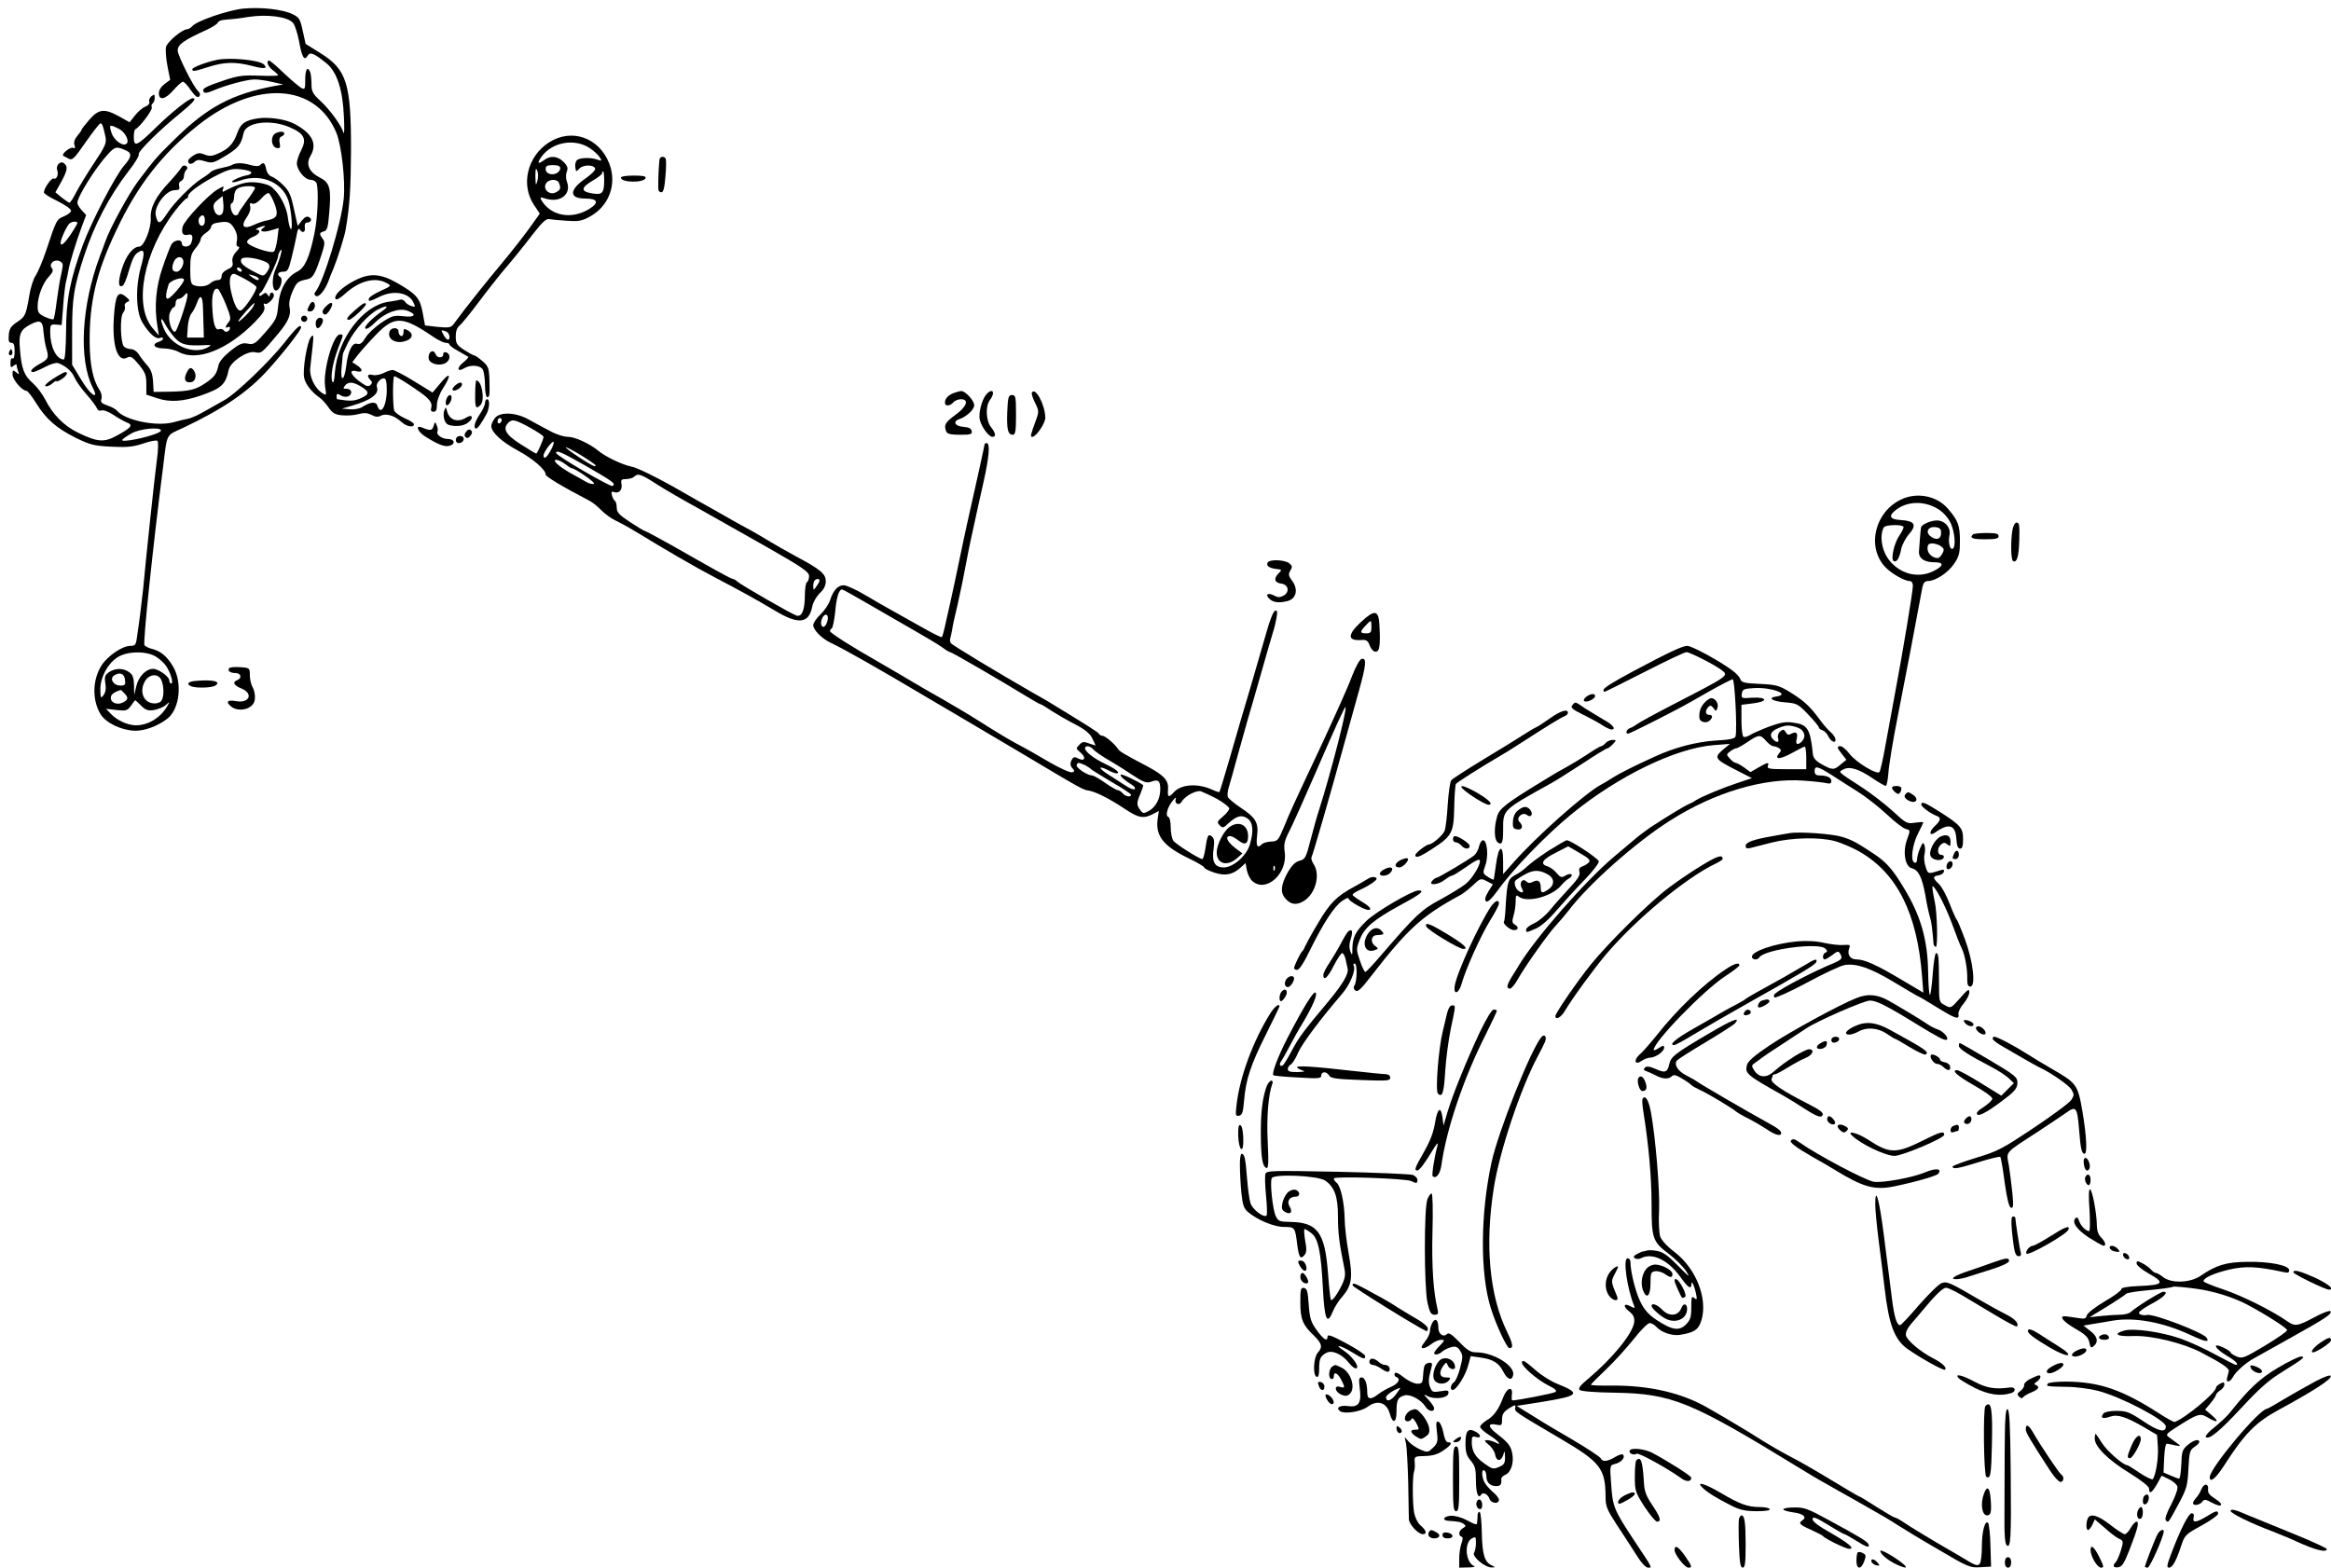 <?xml version="1.0" standalone="no"?>
<!DOCTYPE svg PUBLIC "-//W3C//DTD SVG 20010904//EN"
 "http://www.w3.org/TR/2001/REC-SVG-20010904/DTD/svg10.dtd">
<svg version="1.0" xmlns="http://www.w3.org/2000/svg"
 width="1115pt" height="750pt" viewBox="0 0 1115 750"
 preserveAspectRatio="xMidYMid meet">
<g transform="translate(0,750) scale(0.1,-0.1)"
fill="#000000" stroke="none">
<path d="M1165 7459 c-73 -7 -224 -59 -245 -84 -7 -8 -18 -15 -25 -15 -23 0
-95 -60 -101 -85 -3 -14 0 -55 7 -91 l13 -66 -27 -20 c-16 -12 -27 -29 -27
-44 0 -37 31 -30 71 16 19 22 39 39 44 39 6 0 23 -18 38 -41 20 -28 32 -37 39
-30 8 8 6 16 -6 28 -23 23 -96 169 -96 192 0 29 26 48 142 101 26 12 48 27 51
34 2 7 19 12 38 13 19 1 67 6 107 13 92 14 189 1 214 -29 9 -11 22 -52 29 -90
13 -74 25 -94 41 -66 11 19 31 11 91 -38 49 -41 77 -126 82 -256 3 -52 2 -86
-2 -75 -9 33 -63 108 -109 151 -38 35 -44 46 -44 82 0 22 -3 47 -6 56 -12 32
-24 15 -24 -34 0 -47 -1 -50 -20 -40 -10 6 -47 37 -82 70 -34 33 -66 60 -70
60 -17 0 -7 -28 17 -46 14 -10 25 -21 25 -24 0 -3 -40 -4 -90 -2 -76 3 -101 0
-167 -22 -92 -31 -108 -40 -99 -55 5 -8 18 -6 44 5 57 25 163 54 199 54 18 0
56 -5 85 -12 l53 -12 -45 -8 c-200 -38 -317 -100 -470 -250 -91 -89 -97 -96
-178 -203 -45 -60 -136 -226 -158 -290 -4 -11 -15 -42 -26 -70 -89 -238 -103
-497 -33 -632 8 -15 12 -29 10 -31 -9 -9 -37 22 -73 82 l-37 61 0 155 c0 166
8 214 57 365 49 149 121 287 212 405 31 39 53 76 50 82 -7 11 99 116 199 197
62 51 79 71 59 71 -17 0 -99 -65 -175 -139 -92 -90 -107 -97 -107 -48 0 20 3
37 8 39 20 9 83 92 78 104 -3 7 -1 16 4 19 6 4 10 15 10 27 0 17 -2 18 -15 8
-9 -7 -14 -19 -11 -27 3 -8 -4 -17 -18 -23 -13 -4 -35 -23 -50 -42 l-26 -33
-50 28 c-71 39 -97 36 -142 -15 -21 -24 -38 -46 -38 -49 0 -3 -9 -16 -20 -29
-13 -15 -18 -31 -14 -43 5 -15 3 -19 -8 -14 -13 4 -55 -30 -46 -38 2 -1 13 -7
24 -13 20 -11 27 -4 84 78 35 50 66 90 71 90 8 0 13 -15 24 -67 5 -27 -2 -44
-53 -120 -32 -48 -71 -112 -86 -140 -14 -29 -30 -53 -34 -53 -4 1 -20 12 -37
25 l-30 25 28 50 c30 56 33 73 13 89 -17 14 -41 -11 -32 -34 7 -20 -3 -45 -17
-39 -11 4 -47 -47 -47 -67 0 -5 29 -24 65 -41 36 -18 65 -38 65 -46 0 -7 -15
-19 -34 -27 -36 -15 -36 -16 -85 -163 -17 -51 -40 -105 -50 -120 -11 -15 -25
-58 -31 -97 -16 -93 -19 -100 -60 -127 -28 -19 -36 -31 -38 -61 -2 -28 0 -37
12 -37 12 0 16 -10 16 -41 0 -24 -4 -38 -10 -34 -6 4 -10 -5 -10 -21 0 -22 2
-25 15 -14 9 8 15 8 15 2 0 -6 3 -19 7 -29 6 -16 5 -16 -10 -4 -15 12 -17 11
-17 -11 0 -24 46 -78 67 -78 5 0 26 -26 46 -59 48 -77 98 -120 190 -166 68
-33 87 -38 169 -42 76 -4 104 -1 153 15 33 12 64 17 68 13 5 -5 4 -44 -2 -87
-10 -72 -53 -474 -66 -619 -6 -55 -19 -165 -31 -242 -4 -28 -9 -33 -31 -33
-37 0 -107 -47 -137 -93 -44 -69 -46 -166 -5 -234 26 -42 100 -77 164 -79 48
-1 111 23 156 58 59 47 72 172 27 249 -29 49 -59 74 -102 85 -14 3 -29 11 -35
17 -8 10 40 468 89 852 21 167 11 149 98 189 193 92 310 172 406 279 69 76
156 187 156 200 0 20 -23 0 -79 -72 -72 -91 -234 -247 -289 -276 -21 -12 -62
-35 -92 -52 -31 -18 -66 -34 -80 -36 -14 -3 -45 -10 -70 -17 -81 -22 -232 9
-270 55 -7 8 -27 19 -46 25 -28 10 -34 16 -29 31 4 12 0 31 -10 45 -30 46 -45
118 -46 224 -2 192 31 335 126 535 102 218 221 370 394 507 274 217 561 200
660 -37 25 -61 44 -232 35 -317 -12 -120 -97 -398 -135 -444 -7 -8 -6 -15 2
-20 14 -8 43 26 60 71 6 17 17 44 24 60 19 46 54 156 59 190 19 111 24 194 25
370 1 325 -20 392 -145 470 l-72 45 -14 63 c-12 56 -17 64 -48 79 -47 23 -150
35 -235 27z m-597 -575 c30 -15 52 -57 38 -71 -16 -16 -60 14 -72 50 -14 41
-11 44 34 21z m39 -106 c25 -12 21 -32 -14 -71 -41 -48 -154 -264 -196 -377
-61 -165 -81 -264 -81 -417 -1 -82 -5 -133 -11 -133 -36 1 -65 61 -65 132 0
34 2 37 28 35 l27 -2 7 89 c3 49 10 101 13 115 4 14 9 40 12 56 5 33 35 132
65 213 l20 53 -21 23 c-11 12 -21 28 -21 35 0 30 87 169 146 233 35 38 42 39
91 16z m-237 -345 c0 -4 -15 -29 -32 -55 -31 -45 -48 -59 -48 -39 0 17 32 86
44 93 14 10 36 10 36 1z m-70 -202 c0 -9 -5 -34 -10 -56 -5 -22 -13 -75 -19
-118 -5 -43 -12 -81 -15 -84 -3 -3 -21 2 -41 11 -30 14 -35 22 -35 50 0 47 24
111 54 143 19 20 22 30 14 40 -7 9 -7 17 1 27 15 18 51 9 51 -13z m-92 -319
c2 -22 7 -55 12 -73 15 -51 13 -56 -30 -80 -38 -21 -52 -39 -31 -39 6 0 31 11
56 24 26 14 53 22 63 19 37 -14 65 -39 78 -68 7 -17 33 -54 57 -81 24 -27 46
-57 50 -66 4 -11 12 -15 22 -12 9 4 33 -5 56 -20 22 -15 51 -31 65 -37 33 -12
23 -25 -47 -63 -61 -34 -93 -31 -186 14 -68 33 -121 87 -158 161 -13 25 -39
59 -57 75 -42 36 -55 69 -62 157 -8 79 1 100 52 126 45 23 57 15 60 -37z m562
-472 c0 -11 -79 -36 -147 -46 -52 -7 -52 -2 5 32 38 23 142 33 142 14z m-25
-1081 c18 -11 41 -32 50 -46 22 -33 36 -83 24 -83 -5 0 -9 6 -9 14 0 19 -52
56 -78 56 -34 0 -70 -38 -80 -83 l-10 -42 -1 47 c-1 36 -6 50 -23 62 -29 21
-67 20 -97 0 -19 -14 -22 -22 -17 -54 4 -24 1 -43 -9 -56 -13 -17 -14 -15 -15
27 0 58 33 121 80 153 46 31 137 33 185 5z m-147 -112 c3 -23 0 -27 -22 -27
-34 0 -54 34 -29 49 28 17 48 8 51 -22z m172 3 c15 -28 16 -86 1 -104 -6 -8
-24 -13 -38 -11 -50 5 -68 62 -37 110 20 30 59 33 74 5z m-176 -66 c21 -21 20
-31 -4 -44 -28 -15 -60 -3 -60 21 0 16 12 26 47 38 1 1 9 -6 17 -15z m81 -60
c22 -22 33 -25 62 -21 20 4 45 14 56 24 19 17 20 17 9 -2 -32 -58 -92 -95
-152 -95 -39 0 -91 24 -119 54 l-24 25 50 -6 c46 -5 52 -3 69 20 10 15 20 27
21 27 1 0 14 -12 28 -26z"/>
<path d="M254 5688 c-28 -18 -43 -33 -36 -36 7 -2 22 4 33 14 10 9 19 14 19
10 0 -3 11 1 25 10 24 16 33 34 17 34 -4 0 -30 -14 -58 -32z"/>
<path d="M1035 7213 c-52 -11 -115 -36 -115 -44 0 -12 6 -12 78 11 76 24 128
25 206 5 60 -16 79 -14 58 7 -21 21 -167 35 -227 21z"/>
<path d="M1235 6934 c-63 -10 -84 -24 -101 -73 -19 -51 -41 -74 -94 -97 -27
-12 -40 -12 -62 -3 -23 9 -32 8 -53 -5 -14 -9 -25 -20 -25 -25 0 -17 14 -20
30 -6 13 12 23 12 52 3 33 -10 40 -8 98 27 60 37 73 52 85 108 11 53 129 68
221 28 70 -30 82 -56 55 -109 -12 -23 -21 -51 -21 -63 0 -32 38 -79 65 -79 12
0 26 -7 29 -16 11 -30 6 -165 -10 -241 -24 -116 -46 -165 -83 -183 -50 -25
-83 -83 -90 -160 -6 -62 -10 -70 -60 -128 -50 -57 -57 -62 -86 -56 -26 5 -40
-1 -83 -35 -32 -26 -54 -52 -57 -69 -9 -42 -19 -55 -61 -84 -48 -33 -78 -40
-174 -42 l-75 -1 -3 50 c-2 35 -10 57 -26 75 -13 14 -31 37 -41 53 -10 16 -26
27 -40 27 -12 0 -27 6 -33 13 -16 20 -19 142 -3 161 7 8 11 22 8 30 -3 8 2 17
11 21 15 6 14 9 -7 26 -36 30 -49 9 -56 -94 -10 -138 17 -223 63 -198 17 9 25
4 56 -33 31 -38 36 -52 36 -94 l0 -50 51 -17 c62 -21 127 -16 213 14 96 34
115 51 130 122 8 38 88 92 125 84 32 -7 33 -5 112 89 49 59 62 90 54 127 -4
18 1 45 14 74 20 45 24 49 71 59 27 6 37 24 68 118 16 49 17 61 6 75 -18 24
-17 30 5 36 16 4 20 18 26 90 10 117 3 143 -46 168 -50 25 -67 63 -45 101 36
60 10 111 -79 157 -42 21 -118 32 -170 25z"/>
<path d="M1310 6856 c-17 -21 -9 -60 14 -64 15 -3 18 1 14 23 -4 17 -1 28 8
32 8 3 14 9 14 14 0 14 -36 10 -50 -5z"/>
<path d="M2625 6818 c-103 -67 -135 -202 -71 -298 l28 -42 -37 -52 c-36 -51
-97 -129 -154 -197 -17 -20 -61 -74 -98 -120 -62 -78 -89 -113 -125 -162 -11
-14 -23 -16 -74 -11 l-61 7 -11 60 c-13 71 -30 90 -122 143 -81 46 -132 49
-205 11 -58 -30 -100 -70 -90 -87 4 -7 21 2 47 26 68 61 143 80 197 50 24 -13
24 -14 -27 -37 -29 -13 -54 -29 -57 -36 -6 -18 4 -16 50 7 65 33 140 21 162
-26 11 -23 10 -24 -10 -18 -12 4 -26 13 -30 21 -5 8 -16 12 -25 9 -9 -3 -34
-7 -55 -10 -121 -18 -242 -178 -255 -336 -3 -44 -7 -58 -13 -44 -9 26 4 94 30
162 25 63 25 62 7 62 -32 0 -82 -174 -71 -249 7 -45 7 -45 -16 -30 -35 24 -60
79 -55 119 2 19 7 64 11 100 6 57 5 63 -8 47 -18 -22 -41 -158 -32 -195 6 -30
37 -69 72 -93 13 -9 33 -31 45 -49 19 -27 31 -34 65 -37 24 -2 59 0 78 6 26 7
42 6 62 -4 18 -10 32 -11 44 -4 25 13 65 1 96 -27 26 -25 63 -32 63 -14 0 6
-20 19 -44 29 -24 11 -46 27 -50 36 -8 21 -8 165 0 165 12 0 128 -76 155 -101
20 -19 26 -33 22 -48 -4 -15 -1 -21 11 -21 11 0 16 9 16 33 0 20 12 53 30 81
42 65 33 80 -13 23 l-38 -45 -88 54 c-48 30 -95 54 -103 54 -9 0 -28 -7 -44
-15 -16 -8 -39 -12 -51 -9 -25 7 -30 -5 -11 -24 9 -9 9 -15 1 -23 -9 -9 -18
-8 -36 4 -57 37 -75 72 -32 61 31 -8 33 8 3 28 l-23 15 26 34 c15 19 53 62 86
96 90 94 128 92 278 -10 22 -15 48 -27 57 -27 10 0 18 -4 18 -8 0 -5 19 -19
43 -32 23 -13 44 -25 47 -27 2 -2 -9 -15 -25 -28 -32 -25 -27 -47 5 -27 31 19
78 15 90 -7 5 -11 10 -45 10 -75 0 -31 5 -56 10 -56 12 0 13 7 11 85 -2 54 -5
63 -34 88 -17 15 -35 27 -39 27 -5 0 -26 12 -48 26 -35 23 -40 31 -40 65 0 24
6 42 18 51 9 7 51 58 92 113 41 55 91 118 110 141 57 67 96 115 153 189 39 50
59 69 73 67 10 -2 48 -6 84 -8 55 -4 72 -2 110 19 93 50 132 155 95 253 -48
126 -181 173 -290 102z m198 -28 c19 -13 40 -32 46 -43 11 -17 10 -18 -11 -11
-32 12 -86 10 -99 -3 -6 -6 -9 -21 -7 -34 3 -22 4 -22 20 -5 19 19 69 19 75
-1 2 -6 -16 -25 -41 -43 -84 -57 -87 -100 -6 -100 60 0 67 -20 18 -50 -85 -52
-184 -33 -228 42 -9 15 -6 16 22 7 70 -20 122 23 100 81 -6 15 -6 35 -1 48 7
18 4 28 -16 48 -27 27 -62 31 -91 9 -31 -23 -37 -17 -14 15 51 71 160 90 233
40z m-143 -95 c0 -7 -7 -18 -16 -23 -24 -13 -54 -3 -54 19 0 15 7 19 35 19 24
0 35 -5 35 -15z m-110 -62 c-7 -24 -8 -21 -9 22 0 38 2 45 9 28 5 -12 5 -34 0
-50z m320 5 c0 -62 -9 -72 -59 -63 -54 9 -53 27 4 61 25 14 45 30 45 35 0 5 2
9 5 9 3 0 5 -19 5 -42z m-216 -14 c10 -25 7 -33 -15 -44 -29 -16 -63 13 -48
41 12 23 55 25 63 3z m-844 -611 c-52 -37 -91 -76 -82 -85 5 -5 25 7 48 31 46
45 111 69 151 55 49 -17 39 -34 -16 -27 -47 5 -56 3 -107 -31 -30 -20 -65 -53
-76 -72 -15 -25 -25 -33 -39 -29 -24 8 -44 -33 -53 -107 -9 -73 -29 -78 -22
-5 3 28 5 53 5 55 1 1 1 4 1 7 0 3 11 28 25 56 32 63 97 135 144 159 42 21 55
17 21 -7z m304 -99 c9 -3 16 -15 16 -26 0 -22 -15 -16 -30 13 -12 21 -10 22
14 13z m-284 -280 c0 -76 -29 -125 -45 -75 -6 21 -33 19 -72 -6 -12 -8 -38
-13 -60 -11 l-38 3 45 13 c94 27 135 57 123 90 -6 16 15 42 33 42 10 0 14 -15
14 -56z m-122 16 c41 -25 40 -37 -4 -56 -31 -13 -49 -14 -111 -4 -2 0 -3 7 -3
15 0 12 4 13 19 4 10 -7 26 -9 35 -6 24 9 20 37 -5 37 -18 0 -19 2 -9 15 17
20 39 19 78 -5z"/>
<path d="M3156 6742 c-4 -7 -9 -115 -7 -149 1 -7 7 -13 15 -13 9 0 15 22 19
76 4 42 4 80 1 85 -6 11 -21 12 -28 1z"/>
<path d="M1110 6711 c-8 -5 -32 -11 -52 -15 -21 -4 -43 -12 -50 -19 -7 -7 -26
-21 -43 -31 -47 -30 -133 -116 -166 -168 -34 -52 -44 -54 -54 -8 -9 42 48 119
89 120 23 0 27 4 23 19 -3 12 1 22 9 25 8 3 14 14 14 24 0 10 5 23 11 29 8 8
7 13 -2 19 -8 5 -17 1 -23 -10 -6 -10 -30 -39 -54 -65 -67 -71 -93 -122 -91
-173 3 -50 -32 -138 -55 -138 -30 0 -65 -45 -84 -110 -19 -61 -16 -90 6 -76 5
3 17 31 26 63 21 70 28 84 49 97 28 18 31 -1 11 -71 -27 -100 -24 -218 9 -269
32 -52 63 -78 82 -71 8 4 15 2 15 -3 0 -5 -9 -12 -20 -15 -37 -12 -23 -32 23
-32 23 0 56 -8 72 -17 87 -47 233 10 363 142 42 43 51 59 46 76 -4 11 -3 18 1
13 10 -9 45 21 45 40 0 7 -4 13 -10 13 -5 0 -10 -6 -10 -12 0 -9 -3 -9 -9 1
-8 12 -12 12 -25 2 -9 -8 -16 -9 -16 -3 0 6 4 12 9 14 10 4 81 153 81 171 0 6
5 19 10 27 16 23 1 -36 -22 -88 -19 -42 -17 -102 2 -102 20 0 37 55 20 65 -18
11 -10 25 14 25 22 0 26 7 41 68 9 37 20 85 24 107 4 25 9 35 14 28 13 -21 29
-15 25 9 -2 13 2 23 9 23 20 0 28 16 13 25 -11 7 -21 3 -36 -15 l-20 -26 -18
81 c-14 66 -23 87 -51 114 -19 19 -43 37 -55 41 -13 4 -23 18 -27 36 -6 31
-13 35 -29 19 -6 -6 -22 -6 -44 0 -42 12 -70 12 -90 1z m92 -36 c1 -5 -7 -11
-18 -13 -30 -5 -74 -24 -74 -32 0 -4 17 -2 38 6 106 38 215 -13 236 -112 12
-54 16 -125 7 -120 -4 3 -11 28 -14 55 -6 50 -37 111 -75 144 -11 11 -43 21
-74 24 -50 5 -85 -5 -160 -44 -4 -2 -5 4 -1 13 6 15 3 15 -26 -2 -45 -26 -159
-148 -167 -178 -8 -32 1 -45 26 -39 21 6 26 -10 14 -41 -8 -20 -44 -21 -44 -1
0 23 -38 18 -51 -6 -6 -12 -25 -60 -41 -108 -32 -91 -41 -188 -25 -281 l7 -45
-30 35 c-93 110 -43 367 108 562 25 32 49 58 54 58 4 0 8 6 8 13 0 16 69 65
144 102 50 25 68 29 108 25 27 -3 49 -9 50 -15z m18 -74 c0 -5 -18 -33 -40
-62 -22 -30 -40 -57 -40 -61 0 -5 -6 -8 -14 -8 -17 0 -32 53 -17 58 6 2 11 17
11 32 0 17 7 33 18 39 21 13 82 14 82 2z m93 -75 c20 -55 14 -70 -34 -80 -17
-3 -46 -13 -65 -22 -49 -23 -64 -7 -34 36 13 18 20 39 17 51 -4 16 -2 19 10
15 9 -4 25 5 42 23 14 17 30 29 36 27 5 -1 18 -24 28 -50z m-247 -42 c-9 -23
-35 -16 -42 13 -6 21 -2 31 17 46 l24 19 3 -32 c2 -17 1 -38 -2 -46z m-86 -39
c0 -16 -6 -25 -15 -25 -15 0 -21 31 -8 43 13 14 23 6 23 -18z m140 -37 c12
-20 17 -41 13 -60 -4 -19 -1 -28 7 -28 8 0 5 -10 -10 -24 -15 -17 -21 -33 -18
-49 4 -19 -1 -26 -24 -36 -17 -8 -28 -20 -28 -32 0 -12 -7 -19 -19 -19 -11 0
-26 -7 -35 -15 -15 -15 -52 -20 -80 -9 -13 5 -16 22 -16 76 0 60 4 74 25 100
14 16 25 36 25 44 0 7 11 21 25 30 14 9 25 22 25 29 0 8 10 16 23 18 55 11 67
7 87 -25z m140 2 c-25 -16 -2 -24 36 -12 l37 11 -6 -51 c-4 -28 -11 -56 -16
-61 -13 -13 -125 26 -129 44 -1 8 10 19 28 26 30 11 41 32 18 34 -7 0 -4 4 7
9 27 12 43 12 25 0z m-384 -154 c7 -19 -13 -56 -31 -56 -21 0 -26 15 -15 44
10 28 37 35 46 12z m388 -6 c29 -11 32 -26 11 -54 -14 -19 -16 -19 -60 4 -52
27 -70 44 -60 61 8 12 64 7 109 -11z m-109 -40 c3 -5 2 -10 -4 -10 -5 0 -13 5
-16 10 -3 6 -2 10 4 10 5 0 13 -4 16 -10z m19 -46 c25 -14 49 -30 52 -36 7
-11 -54 -105 -73 -113 -16 -6 -33 25 -48 91 -11 50 -6 84 14 84 5 0 29 -12 55
-26z m62 5 c8 -14 -10 -11 -32 6 -18 13 -18 14 4 8 12 -3 25 -9 28 -14z m-356
-8 c0 -15 -64 -90 -78 -90 -11 -1 -10 22 4 67 6 21 74 42 74 23z m200 -116
c24 -60 26 -72 14 -86 -16 -18 -19 -33 -4 -24 6 3 10 2 10 -4 0 -16 -22 -25
-29 -12 -4 6 -15 9 -23 6 -19 -8 -30 30 -33 115 -2 54 9 84 27 78 5 -2 22 -35
38 -73z m-205 -40 c-15 -47 -31 -87 -36 -91 -17 -10 -38 57 -27 88 6 15 14 28
19 28 5 0 9 9 9 20 0 11 6 20 14 20 7 0 19 7 26 15 24 29 23 6 -5 -80z m96 18
c1 -32 2 -76 3 -98 l1 -40 -40 0 -40 0 3 50 c2 28 10 57 18 66 7 8 19 30 25
47 17 49 29 38 30 -25z m240 10 c-11 -21 -71 -80 -71 -70 0 8 70 87 77 87 2 0
-1 -8 -6 -17z m-373 -151 c30 -32 57 -38 147 -33 26 1 27 0 12 -9 -67 -41
-179 5 -213 87 -20 48 -16 64 6 22 10 -19 32 -50 48 -67z"/>
<path d="M2970 6650 c0 -24 110 -26 118 -2 3 9 -13 12 -57 12 -34 0 -61 -4
-61 -10z"/>
<path d="M1481 6042 c-14 -27 -14 -32 3 -32 18 0 30 30 17 43 -6 6 -13 1 -20
-11z"/>
<path d="M1555 6030 c-13 -14 -15 -24 -8 -31 8 -8 15 -4 27 12 28 41 14 55
-19 19z"/>
<path d="M1698 6016 c-39 -34 -46 -46 -28 -46 12 0 80 63 80 74 0 13 -16 4
-52 -28z"/>
<path d="M1440 5975 c0 -8 7 -15 15 -15 8 0 15 7 15 15 0 8 -7 15 -15 15 -8 0
-15 -7 -15 -15z"/>
<path d="M1517 5973 c-11 -10 -8 -43 3 -43 12 0 31 35 23 44 -8 8 -18 8 -26
-1z"/>
<path d="M1864 5915 c-15 -38 32 -64 80 -45 31 11 34 35 6 50 -17 9 -20 8 -20
-10 0 -13 -5 -20 -12 -17 -7 2 -12 12 -12 21 2 20 -34 22 -42 1z"/>
<path d="M46 5821 c-4 -7 -5 -15 -2 -18 9 -9 19 4 14 18 -4 11 -6 11 -12 0z"/>
<path d="M2057 5813 c-4 -3 -7 -15 -7 -25 0 -25 42 -40 75 -28 28 11 34 44 10
54 -9 3 -15 0 -15 -9 0 -20 -29 -19 -36 0 -7 16 -17 19 -27 8z"/>
<path d="M891 5713 c-14 -30 -3 -47 25 -41 20 4 26 35 11 56 -14 18 -22 15
-36 -15z"/>
<path d="M2273 5615 c-1 -66 3 -75 25 -53 23 23 7 118 -20 118 -2 0 -5 -29 -5
-65z"/>
<path d="M2174 5653 c-11 -12 -13 -18 -5 -21 13 -4 41 16 41 29 0 14 -17 10
-36 -8z"/>
<path d="M4560 5619 c-26 -11 -40 -26 -40 -46 0 -18 25 -16 40 2 7 8 23 15 36
15 41 0 29 -35 -26 -75 -49 -36 -56 -48 -44 -79 5 -12 21 -16 66 -16 51 0 59
2 56 18 -2 12 -14 18 -41 20 -40 3 -51 26 -18 37 33 10 71 46 71 66 0 23 -43
69 -62 68 -7 0 -24 -5 -38 -10z"/>
<path d="M4718 5613 c-22 -25 -39 -92 -31 -122 8 -34 43 -81 60 -81 19 0 16
18 -7 47 -24 31 -27 100 -5 129 28 37 13 61 -17 27z"/>
<path d="M4936 5622 c-3 -5 4 -27 15 -49 19 -38 19 -43 4 -84 -26 -71 -28 -79
-17 -79 18 0 62 65 62 91 0 60 -47 149 -64 121z"/>
<path d="M2135 5589 c-4 -11 -4 -23 0 -27 7 -7 25 17 25 36 0 20 -18 14 -25
-9z"/>
<path d="M4818 5529 c-3 -84 3 -109 27 -109 12 0 15 19 15 95 0 87 -2 95 -19
95 -17 0 -20 -9 -23 -81z"/>
<path d="M2320 5572 c0 -9 -11 -34 -25 -54 -24 -36 -33 -68 -17 -68 7 0 26 26
49 69 15 28 17 71 3 71 -5 0 -10 -8 -10 -18z"/>
<path d="M2125 5536 c-4 -10 -4 -30 1 -45 8 -21 16 -26 49 -29 27 -1 48 4 65
17 28 22 19 42 -10 23 -42 -26 -82 -11 -92 33 -5 19 -5 19 -13 1z"/>
<path d="M2366 5498 c-9 -12 -16 -28 -16 -36 0 -30 49 -75 126 -117 74 -40
134 -92 134 -115 0 -10 76 -56 210 -126 14 -7 39 -27 55 -44 17 -17 46 -39 65
-48 19 -9 62 -32 95 -52 144 -88 292 -174 378 -219 139 -73 204 -109 293 -162
115 -69 164 -63 180 22 4 19 20 46 35 61 20 18 29 37 29 57 0 36 -26 57 -144
120 -44 24 -97 54 -118 67 -21 13 -62 37 -90 53 -29 15 -71 39 -93 51 -22 13
-61 35 -86 49 -26 14 -116 65 -201 114 -88 49 -174 91 -199 95 -41 8 -126 48
-159 77 -39 32 -110 65 -142 65 -21 0 -59 12 -89 29 -30 16 -76 40 -102 55
-64 35 -139 36 -161 4z m34 -7 c0 -6 -4 -13 -10 -16 -5 -3 -10 1 -10 9 0 9 5
16 10 16 6 0 10 -4 10 -9z m135 -37 c36 -20 65 -39 65 -44 0 -12 -30 -80 -35
-80 -3 0 -36 20 -75 45 -72 46 -87 74 -58 103 18 18 32 15 103 -24z m99 -109
c-18 -34 -34 -46 -34 -24 0 16 41 71 48 65 3 -3 -3 -22 -14 -41z m150 -26 c63
-40 75 -49 59 -49 -14 1 -148 90 -136 90 6 0 41 -19 77 -41z m22 -50 c128 -74
141 -83 124 -94 -10 -6 -270 145 -270 158 0 16 26 4 146 -64z m-103 11 c14
-11 28 -20 31 -20 16 0 116 -69 107 -74 -6 -4 -23 0 -38 9 -15 9 -48 27 -73
41 -57 32 -92 64 -69 64 9 0 28 -9 42 -20z m436 -95 c38 -25 130 -78 203 -118
73 -41 222 -125 331 -187 166 -95 197 -116 197 -136 0 -12 -4 -26 -10 -29 -5
-3 -10 -30 -10 -60 0 -73 -14 -108 -40 -100 -25 8 -259 143 -281 161 -8 8 -19
14 -23 14 -5 0 -47 22 -95 49 -47 27 -139 78 -203 115 -65 36 -120 66 -124 66
-3 0 -35 19 -70 42 -53 35 -64 47 -64 70 0 15 -4 29 -9 32 -5 3 -11 15 -14 27
-4 16 -2 19 10 15 23 -9 41 10 36 38 -4 20 -1 24 22 24 14 0 32 5 38 11 18 18
33 13 106 -34z m781 -463 c0 -5 -7 -17 -15 -28 -14 -19 -14 -19 -15 2 0 11 3
24 7 27 9 10 23 9 23 -1z"/>
<path d="M2074 5462 c-7 -23 -15 -24 -56 -7 -35 14 -19 -23 20 -46 58 -36 89
-48 111 -42 32 8 26 33 -8 33 -28 0 -57 22 -48 37 2 4 1 17 -4 28 -8 19 -8 19
-15 -3z"/>
<path d="M2230 5435 c-9 -11 -10 -19 -3 -26 7 -7 14 -5 23 6 9 11 10 19 3 26
-7 7 -14 5 -23 -6z"/>
<path d="M2193 5413 c-18 -6 -16 -33 1 -33 19 0 31 19 20 30 -5 4 -15 5 -21 3z"/>
<path d="M4710 5376 c0 -5 -51 -237 -81 -368 -10 -47 -24 -108 -29 -135 -11
-56 -52 -248 -75 -347 -8 -39 -17 -72 -20 -74 -2 -3 -48 20 -102 51 -54 30
-120 67 -148 83 -27 15 -83 47 -123 71 -41 24 -84 43 -96 43 -28 0 -50 -24
-65 -70 -6 -20 -27 -51 -46 -69 -19 -18 -35 -41 -35 -52 0 -23 42 -65 85 -85
59 -27 229 -124 465 -264 52 -31 140 -83 195 -115 55 -32 154 -91 220 -130
339 -202 322 -192 356 -198 35 -7 101 -41 171 -88 63 -42 88 -47 132 -24 l29
15 -6 -41 c-10 -79 29 -128 150 -186 40 -19 73 -39 73 -43 0 -5 22 -16 49 -25
53 -17 88 -10 127 26 l22 20 6 -34 c4 -19 15 -42 26 -52 66 -59 171 36 155
140 -5 37 -1 54 25 104 17 34 68 148 114 254 104 240 149 338 152 334 9 -8
-72 -321 -125 -487 -10 -30 -29 -97 -42 -148 -22 -86 -26 -93 -53 -100 -21 -6
-37 -22 -57 -57 -32 -58 -36 -95 -11 -123 25 -30 53 -34 88 -13 56 34 81 125
48 176 -9 13 -13 28 -11 33 6 9 92 307 155 537 23 83 55 199 72 259 35 126 38
159 14 154 -10 -2 -29 -36 -49 -88 -17 -47 -85 -197 -149 -335 -142 -302 -142
-303 -176 -385 -25 -60 -29 -65 -59 -66 -18 -1 -37 -6 -44 -12 -22 -23 -30
-12 -24 39 8 63 -6 87 -80 136 -30 20 -57 43 -60 50 -3 8 -1 31 6 51 6 20 25
87 41 147 17 61 39 139 49 175 11 36 40 137 65 225 25 88 50 174 55 190 6 17
13 47 17 69 5 30 4 38 -7 34 -8 -3 -26 -47 -40 -99 -15 -52 -50 -173 -78 -269
-29 -96 -73 -247 -98 -335 -26 -88 -48 -162 -50 -164 -1 -2 -15 2 -30 9 -72
34 -152 29 -188 -10 -25 -28 -31 -25 -28 13 4 42 -18 67 -98 110 -118 62 -134
72 -142 85 -14 22 -61 62 -74 62 -6 0 -13 4 -15 8 -2 7 -48 36 -238 152 -8 5
-44 26 -80 46 -164 94 -386 228 -392 237 -3 6 -5 15 -3 21 2 6 6 25 9 41 2 17
14 71 26 120 18 81 25 115 45 220 3 17 10 53 16 80 6 28 17 79 25 115 8 36 25
115 39 176 26 116 32 184 15 184 -5 0 -10 -2 -10 -4z m-535 -778 c77 -44 176
-102 220 -127 44 -25 95 -56 112 -68 17 -13 34 -23 38 -23 8 0 252 -142 364
-211 34 -21 66 -39 70 -39 3 0 26 -14 51 -31 25 -16 75 -45 112 -64 47 -24 71
-44 82 -66 9 -18 16 -33 16 -35 0 -1 -13 3 -30 9 -25 10 -33 9 -47 -6 -17 -17
-17 -19 5 -37 29 -24 21 -45 -10 -29 -16 9 -23 8 -29 -2 -12 -19 -11 -33 3
-47 9 -9 8 -13 -3 -17 -9 -3 -58 19 -110 49 -52 31 -121 70 -154 87 -33 17
-109 63 -170 102 -60 38 -146 89 -190 114 -44 25 -104 59 -132 76 -29 18 -99
58 -155 91 -146 83 -248 148 -248 157 0 4 4 10 9 13 4 3 12 38 16 78 6 71 18
108 33 108 4 0 70 -37 147 -82z m-215 -55 c0 -10 -5 -25 -10 -33 -14 -22 -30
0 -19 28 10 26 29 29 29 5z m1270 -629 c8 -8 34 -27 59 -42 25 -14 79 -47 119
-74 62 -41 76 -46 98 -38 34 13 44 5 44 -36 0 -45 -22 -86 -55 -104 -25 -13
-28 -13 -41 5 -18 24 -18 34 2 80 8 20 14 38 12 39 -26 19 -103 55 -107 50 -6
-6 19 -28 55 -50 11 -7 16 -15 12 -19 -4 -5 -25 3 -45 17 -21 13 -58 37 -81
52 -49 31 -51 46 -3 22 16 -9 35 -16 41 -16 23 0 -3 22 -55 46 -54 26 -95 58
-95 74 0 15 26 12 40 -6z m-37 -76 c12 -7 24 -15 27 -19 3 -3 47 -30 97 -60
51 -29 93 -57 93 -61 0 -14 -27 -9 -40 7 -7 8 -18 15 -24 15 -6 0 -33 16 -60
35 -27 19 -55 35 -62 35 -21 0 -74 34 -74 48 0 6 5 12 10 12 6 0 20 -6 33 -12z
m630 -161 c31 -18 57 -38 57 -45 0 -7 -14 -25 -31 -39 -27 -23 -29 -27 -15
-41 14 -15 18 -14 43 10 39 35 62 41 89 23 28 -18 32 -62 12 -127 -16 -53 -80
-108 -124 -108 -44 0 -58 26 -49 89 5 35 3 50 -8 59 -18 15 -22 6 -32 -62 -4
-25 -10 -46 -14 -46 -14 0 -126 71 -138 87 -7 9 -13 38 -13 64 0 27 -5 49 -12
51 -15 5 -4 46 22 78 11 14 18 18 14 9 -8 -24 16 -36 28 -15 15 27 70 57 93
50 11 -4 46 -20 78 -37z m274 -339 c-3 -8 -6 -5 -6 6 -1 11 2 17 5 13 3 -3 4
-12 1 -19z"/>
<path d="M5882 3544 c-29 -20 -62 -85 -62 -122 0 -55 49 -69 96 -29 l27 24
-36 27 c-37 29 -49 56 -23 56 7 0 25 -9 40 -21 31 -24 46 -18 46 21 0 53 -44
75 -88 44z"/>
<path d="M9095 5111 c-127 -59 -168 -228 -77 -324 29 -31 92 -67 117 -67 9 0
15 -9 15 -23 0 -26 -48 -316 -86 -517 -14 -74 -34 -187 -46 -250 -11 -63 -24
-119 -28 -124 -13 -13 -109 45 -142 86 -16 21 -36 38 -44 38 -19 0 -18 -7 7
-38 l21 -27 -27 -22 c-32 -28 -40 -28 -90 0 -28 15 -41 30 -43 47 -13 125 -25
144 -97 153 -33 5 -60 0 -112 -19 -37 -14 -78 -32 -91 -40 -12 -8 -27 -12 -32
-9 -6 3 -10 39 -10 79 l0 74 56 7 c73 9 69 31 -5 27 -50 -4 -53 -3 -49 20 3
20 9 23 58 26 83 5 177 -30 108 -40 -45 -6 -22 -23 39 -28 59 -5 63 -7 112
-58 28 -29 51 -57 51 -62 0 -5 8 -11 18 -14 9 -3 22 -16 27 -28 6 -12 16 -23
23 -26 20 -6 14 23 -10 44 -13 11 -34 35 -48 54 -51 70 -81 97 -142 135 -58
36 -70 39 -150 43 -73 3 -88 7 -93 22 -3 10 -20 29 -38 42 -60 45 -194 118
-216 118 -23 0 -89 -31 -256 -120 -103 -55 -145 -82 -145 -91 0 -5 2 -9 5 -9
3 0 89 43 191 95 102 52 192 95 201 95 16 0 134 -60 167 -85 37 -28 39 -26
-234 -167 -85 -44 -162 -86 -170 -93 -8 -6 -23 -15 -32 -18 -18 -6 -25 -27
-10 -27 4 0 58 26 119 57 143 73 148 76 270 146 55 31 106 57 111 57 10 0 22
-234 14 -272 -2 -12 -25 -17 -95 -21 -93 -6 -197 -33 -292 -77 -93 -42 -170
-81 -200 -100 -16 -11 -43 -27 -60 -36 -80 -45 -309 -249 -418 -373 l-47 -53
0 62 c0 86 -22 76 -34 -16 -5 -38 -10 -70 -11 -72 -2 -2 -15 4 -28 13 -25 16
-25 18 -12 55 16 44 9 120 -11 120 -7 0 -15 -13 -19 -29 -3 -16 -14 -35 -23
-43 -22 -19 -172 -108 -182 -108 -4 0 -13 -7 -20 -15 -19 -23 29 -19 60 5 14
11 29 20 33 20 4 0 21 9 37 20 17 11 44 29 61 41 17 11 33 18 36 15 12 -12
-32 -88 -66 -115 -20 -16 -75 -49 -122 -75 -90 -48 -120 -77 -280 -263 -39
-46 -74 -83 -78 -83 -4 0 -16 24 -26 54 -18 52 -18 56 -1 100 22 58 67 96 195
166 97 52 119 70 86 70 -29 0 -202 -101 -248 -145 -52 -50 -67 -78 -68 -133 0
-34 -1 -35 -10 -13 -6 16 -6 35 2 58 11 35 8 50 -9 39 -6 -3 -22 -29 -37 -58
-15 -29 -41 -72 -56 -95 -16 -23 -29 -49 -29 -57 0 -32 21 -14 50 44 17 33 35
60 40 60 5 0 12 -12 16 -27 3 -16 8 -36 10 -45 7 -26 -21 -74 -95 -163 -115
-137 -138 -168 -171 -230 -17 -33 -36 -64 -41 -69 -13 -14 -24 1 -11 16 5 7
24 40 41 73 17 33 45 83 62 110 47 79 72 136 62 146 -9 9 -54 -62 -134 -216
-45 -87 -77 -171 -68 -179 2 -3 55 -8 117 -11 99 -6 112 -5 112 9 0 21 26 21
38 0 7 -13 35 -17 150 -21 128 -5 142 -4 142 11 0 10 -8 16 -22 17 -13 0 -81
7 -153 15 -190 22 -282 28 -270 16 6 -6 19 -12 30 -15 11 -3 -1 -5 -27 -6 -36
-1 -48 3 -48 14 0 7 6 18 14 22 8 4 24 29 35 56 19 44 109 164 209 280 40 46
69 117 57 137 -3 6 -1 10 5 10 13 0 12 -88 -2 -106 -5 -7 -3 -16 5 -23 11 -9
26 5 74 67 178 230 246 291 429 390 13 7 40 28 60 47 35 33 37 34 66 19 l29
-15 -22 -35 c-15 -25 -18 -39 -11 -46 7 -7 25 9 57 53 75 104 232 265 351 363
224 183 500 317 682 331 l77 6 -35 -29 c-42 -37 -38 -44 64 -96 l76 -39 -69
-23 c-70 -23 -174 -66 -201 -84 -8 -6 -24 -14 -36 -19 -20 -9 -93 -53 -179
-109 -22 -15 -58 -42 -81 -62 -23 -19 -65 -55 -95 -80 -136 -115 -373 -385
-454 -519 -5 -9 -20 -33 -32 -52 -26 -41 -29 -59 -10 -59 6 0 23 19 36 43 37
66 151 226 185 261 17 18 44 50 61 72 95 125 320 325 485 429 211 134 449 205
639 190 47 -3 96 -9 109 -12 15 -4 22 -1 22 10 0 17 -21 27 -56 27 -17 0 -24
6 -24 20 0 28 13 25 80 -17 32 -21 89 -57 127 -81 37 -23 99 -72 137 -107 38
-36 79 -68 92 -71 22 -6 22 -6 7 -48 -23 -60 -11 -132 22 -140 32 -8 49 -44
65 -131 6 -38 16 -84 21 -100 8 -26 12 -59 18 -132 1 -7 6 -13 11 -13 10 0 6
165 -5 214 -8 37 -14 76 -11 76 13 0 63 -98 92 -176 19 -52 40 -107 48 -122
15 -31 28 -101 26 -149 0 -24 4 -33 15 -33 27 0 13 122 -26 226 -18 49 -36 91
-39 94 -4 3 -19 37 -34 76 -15 39 -38 82 -51 94 -31 29 -31 38 -3 42 12 2 24
9 26 17 3 10 -1 12 -14 8 -64 -20 -61 -20 -73 16 -7 19 -9 47 -5 61 3 14 3 34
-1 43 -5 15 -9 12 -21 -16 -8 -18 -14 -42 -14 -53 0 -11 -5 -18 -12 -15 -21 7
-11 86 17 140 14 27 25 51 25 53 0 2 -18 1 -40 -2 -38 -6 -42 -4 -106 55 -37
34 -101 83 -143 111 -126 82 -119 75 -93 89 30 16 74 2 143 -45 28 -19 55 -34
59 -34 5 0 10 28 13 63 2 34 22 157 45 272 23 116 50 260 62 320 19 103 44
235 56 298 4 18 12 27 25 27 36 0 95 38 125 81 25 37 29 51 29 113 0 73 -10
98 -59 154 -53 60 -146 78 -221 43z m178 -48 c24 -15 46 -41 58 -66 20 -44 25
-112 10 -122 -14 -8 -23 31 -16 65 8 35 -22 70 -60 70 -30 0 -75 -20 -76 -34
-3 -16 -8 -87 -10 -115 -1 -33 26 -51 74 -51 47 0 46 -17 -4 -42 -114 -57
-249 31 -249 161 0 21 6 43 13 50 14 11 85 12 92 1 2 -4 -6 -22 -19 -41 -26
-38 -43 -114 -28 -123 14 -9 28 14 36 57 4 20 21 53 38 72 38 44 27 63 -40 67
-54 3 -61 20 -21 50 56 42 138 42 202 1z m12 -113 c0 -29 -22 -37 -49 -17 -28
20 -14 49 21 45 22 -2 28 -8 28 -28z m-1 -63 c15 -11 17 -17 7 -35 -6 -12 -16
-22 -22 -22 -25 0 -49 22 -49 45 0 19 5 25 23 25 13 0 31 -6 41 -13z m-685
-868 c33 -12 42 -44 19 -67 -19 -19 -31 -14 -24 12 7 29 -1 38 -25 26 -13 -8
-20 -6 -27 7 -9 14 -13 15 -26 4 -10 -8 -14 -21 -11 -32 7 -21 -5 -25 -23 -7
-20 20 -13 38 21 53 39 17 55 18 96 4z m-151 -64 c12 -14 28 -25 34 -25 7 0
19 -4 27 -9 12 -8 13 -12 1 -25 -24 -30 1 -31 57 -1 31 17 60 32 65 33 4 2 8
-21 8 -52 l0 -56 -95 0 c-80 0 -93 2 -89 15 8 20 0 19 -45 -7 l-38 -22 -30 22
c-17 12 -35 22 -40 22 -6 0 -18 9 -28 20 -18 20 -18 21 1 35 10 8 24 15 29 15
6 0 30 14 54 30 53 36 61 37 89 5z"/>
<path d="M9626 4963 c-9 -56 -7 -141 3 -147 18 -11 28 21 30 102 2 66 0 82
-12 82 -9 0 -17 -14 -21 -37z"/>
<path d="M9437 4943 c-17 -17 -2 -23 58 -23 51 0 65 3 65 15 0 12 -13 15 -58
15 -32 0 -62 -3 -65 -7z"/>
<path d="M6064 4809 c-9 -15 6 -27 40 -31 28 -3 29 -4 13 -20 -26 -25 -21 -46
11 -50 35 -4 43 -41 11 -58 -17 -9 -27 -9 -45 1 -28 15 -44 5 -23 -15 18 -18
45 -22 86 -12 43 10 55 55 24 97 -18 24 -19 32 -9 49 11 18 10 23 -6 36 -23
16 -92 19 -102 3z"/>
<path d="M6510 4524 c-66 -61 -65 -91 2 -86 22 2 31 -3 38 -22 11 -29 28 -42
41 -29 9 9 12 51 7 128 -4 67 -24 69 -88 9z m50 -24 c0 -25 -4 -30 -25 -30
-31 0 -31 7 -3 37 27 29 28 29 28 -7z"/>
<path d="M1097 4304 c-11 -12 3 -24 29 -24 27 0 33 -24 9 -34 -25 -9 -17 -25
20 -40 60 -25 37 -73 -29 -60 -38 7 -47 -4 -22 -25 31 -26 87 -19 108 13 12
17 9 55 -4 79 -7 12 -13 38 -13 57 0 34 -1 35 -45 38 -25 2 -49 0 -53 -4z"/>
<path d="M933 4242 c-35 -3 -43 -16 -17 -26 24 -9 97 -7 114 4 31 20 -14 30
-97 22z"/>
<path d="M7587 4166 c-11 -9 -14 -17 -8 -21 13 -7 51 12 51 25 0 14 -22 12
-43 -4z"/>
<path d="M8153 4138 c-19 -21 -27 -45 -24 -74 2 -18 32 -26 47 -13 18 15 18
29 -1 29 -18 0 -20 21 -3 38 9 9 14 7 24 -6 12 -16 13 -16 19 1 8 19 -10 47
-29 47 -7 0 -22 -10 -33 -22z"/>
<path d="M7521 4126 c-10 -11 0 -20 51 -45 35 -17 77 -40 93 -51 17 -11 36
-20 43 -20 25 0 6 24 -39 48 -24 14 -63 38 -87 53 -50 34 -46 33 -61 15z"/>
<path d="M7415 4064 c-28 -20 -59 -40 -70 -45 -11 -5 -39 -22 -62 -37 -23 -15
-107 -67 -187 -115 -79 -48 -149 -93 -154 -100 -6 -7 -13 -59 -17 -116 -3 -57
-10 -114 -15 -126 -8 -21 -59 -65 -75 -65 -12 0 -65 -41 -65 -51 0 -16 20 -10
78 28 97 62 106 79 108 199 1 56 5 107 8 113 5 8 107 73 229 145 18 10 61 38
97 61 118 76 175 111 193 118 9 3 17 11 17 17 0 20 -36 9 -85 -26z"/>
<path d="M7680 3945 c-7 -8 -16 -15 -21 -15 -4 0 -34 -17 -66 -39 -32 -21 -78
-49 -102 -62 -24 -13 -51 -28 -60 -34 -9 -5 -34 -21 -56 -34 -172 -105 -204
-130 -214 -168 -15 -52 -14 -108 2 -122 21 -17 27 -3 27 58 0 99 -6 93 235
227 17 9 81 50 143 90 62 41 116 74 121 74 4 0 16 9 26 20 18 19 17 20 -2 20
-11 0 -26 -7 -33 -15z"/>
<path d="M6990 3736 c0 -14 110 -86 130 -86 27 0 -1 27 -63 62 -42 23 -67 32
-67 24z"/>
<path d="M9050 3731 c0 -5 7 -14 16 -22 13 -10 17 -10 24 1 5 8 6 18 4 22 -7
11 -44 10 -44 -1z"/>
<path d="M9117 3703 c-12 -11 -8 -22 14 -34 31 -16 50 5 23 26 -22 16 -28 18
-37 8z"/>
<path d="M9190 3651 c0 -11 45 -44 73 -54 24 -9 21 -22 -10 -51 -28 -27 -24
-49 5 -28 65 46 96 36 100 -32 2 -32 7 -46 18 -46 10 0 14 12 14 45 0 53 -11
67 -110 130 -71 45 -90 53 -90 36z"/>
<path d="M7260 3622 c-14 -11 -22 -30 -23 -52 -2 -29 2 -36 21 -38 24 -4 30
16 10 36 -19 19 15 50 36 33 19 -16 32 4 16 24 -16 20 -33 19 -60 -3z"/>
<path d="M8560 3514 c-14 -2 -52 -9 -85 -15 -88 -15 -125 -29 -125 -46 0 -11
6 -14 23 -10 12 3 58 15 102 26 95 24 227 27 302 7 29 -8 81 -30 115 -49 182
-103 279 -296 302 -599 l6 -77 -103 61 c-121 72 -178 98 -217 98 -31 0 -46 24
-34 55 6 14 2 16 -27 14 -19 -2 -61 3 -94 10 -38 9 -85 11 -130 7 -106 -10
-215 -47 -215 -73 0 -15 26 -18 35 -4 23 39 287 74 317 42 10 -11 10 -14 1
-18 -15 -5 -18 -33 -4 -33 4 0 21 10 36 21 22 18 29 20 36 8 14 -23 11 -29
-28 -46 -99 -41 -246 -117 -281 -146 -7 -5 -9 -14 -4 -19 4 -4 74 27 154 70
81 44 162 82 182 85 56 9 122 -14 231 -79 55 -33 107 -64 115 -68 16 -7 24
-12 116 -68 69 -42 87 -47 82 -20 -2 10 9 33 25 51 15 18 27 42 27 54 0 18 -8
14 -44 -28 -44 -50 -45 -50 -73 -34 -28 15 -28 16 -28 115 -1 118 -2 134 -14
134 -5 0 -12 -45 -16 -100 -4 -55 -10 -100 -14 -100 -3 0 -7 48 -8 108 -2 154
-35 271 -115 402 -53 89 -84 124 -140 162 -89 59 -108 69 -156 84 -47 15 -206
26 -252 18z"/>
<path d="M9283 3498 c-31 -15 -61 -74 -47 -96 13 -20 55 -23 62 -4 2 6 -3 12
-12 12 -20 0 -21 34 -1 50 12 10 18 10 30 0 13 -11 15 -9 15 13 0 29 -17 38
-47 25z"/>
<path d="M6950 3485 c0 -8 6 -15 14 -15 7 0 19 -7 26 -15 15 -18 40 -20 40 -2
0 12 -53 47 -71 47 -5 0 -9 -7 -9 -15z"/>
<path d="M7404 3428 c-44 -29 -89 -63 -101 -75 -12 -12 -35 -29 -51 -37 -38
-19 -42 -33 -49 -136 -2 -47 -6 -87 -9 -89 -8 -9 29 -41 48 -41 22 0 24 16 3
27 -12 7 -13 16 -5 43 6 19 10 50 10 69 0 27 2 31 14 22 38 -32 156 -2 203 52
11 14 29 30 39 35 11 6 15 14 11 18 -4 5 -17 2 -29 -5 -18 -11 -23 -10 -42 12
-11 14 -31 28 -43 32 -39 11 -26 33 38 65 l60 31 55 -32 c44 -25 53 -34 44
-45 -7 -7 -21 -16 -31 -19 -14 -5 -18 -12 -14 -26 5 -15 -7 -34 -47 -77 -29
-31 -71 -78 -92 -104 -21 -26 -55 -55 -77 -65 -21 -9 -39 -23 -39 -30 0 -16 0
-16 48 5 24 11 62 44 98 87 33 38 92 103 132 144 40 41 71 82 70 90 -3 14
-133 100 -153 101 -6 0 -46 -24 -91 -52z m4 -114 c28 -18 28 -48 0 -68 -31
-22 -38 -20 -38 8 0 31 -14 40 -38 27 -13 -7 -22 -7 -30 1 -19 19 -37 -5 -23
-31 12 -21 5 -27 -15 -13 -15 10 -23 37 -16 48 4 5 25 19 47 31 42 23 71 22
113 -3z"/>
<path d="M9346 3414 c-9 -22 -8 -24 9 -24 8 0 15 9 15 20 0 24 -15 27 -24 4z"/>
<path d="M8144 3362 c-44 -26 -115 -74 -159 -107 -91 -67 -292 -266 -376 -370
-66 -82 -169 -232 -169 -246 0 -21 27 -7 45 24 36 61 139 202 198 272 143 168
381 365 521 432 20 9 36 20 36 24 0 22 -25 14 -96 -29z"/>
<path d="M6697 3384 c-27 -15 -29 -34 -3 -34 17 0 50 36 39 43 -4 3 -21 -1
-36 -9z"/>
<path d="M9313 3365 c-3 -9 -3 -18 0 -21 9 -9 27 6 27 22 0 19 -19 18 -27 -1z"/>
<path d="M6618 3339 c-10 -5 -18 -14 -18 -19 0 -14 34 -12 48 2 26 26 5 38
-30 17z"/>
<path d="M6544 3296 c-11 -7 -39 -23 -64 -37 -85 -45 -119 -79 -175 -175 -31
-51 -58 -102 -62 -111 -4 -10 -9 -20 -13 -23 -9 -7 -40 -71 -40 -82 0 -4 7 -8
15 -8 10 0 34 37 63 98 63 127 113 204 151 231 17 12 31 18 31 13 0 -6 21 -22
47 -36 63 -36 81 -17 19 19 -25 15 -46 30 -46 34 0 5 17 16 38 25 20 9 48 25
61 35 19 14 20 19 8 24 -8 3 -23 0 -33 -7z"/>
<path d="M7132 3163 c-57 -84 -168 -326 -174 -383 -5 -42 20 -33 33 12 20 72
91 229 136 303 24 38 43 75 43 82 0 21 -17 15 -38 -14z"/>
<path d="M6822 3068 c6 -17 156 -108 178 -108 26 0 3 22 -74 69 -84 51 -111
62 -104 39z"/>
<path d="M6541 3029 c-29 -48 -8 -92 37 -74 16 6 16 7 -1 20 -24 17 -18 50 8
51 35 2 38 4 25 19 -20 24 -49 17 -69 -16z"/>
<path d="M8630 2881 c-25 -15 -70 -41 -100 -58 -115 -63 -175 -97 -180 -102
-3 -4 -21 -14 -40 -24 -19 -10 -53 -28 -75 -41 -22 -13 -82 -48 -134 -77 -85
-48 -121 -79 -93 -79 6 0 50 24 99 54 48 29 162 95 253 146 270 152 323 184
328 198 6 18 -7 14 -58 -17z"/>
<path d="M8255 2863 c-104 -69 -234 -193 -332 -318 -31 -38 -67 -80 -81 -91
-30 -27 -21 -52 11 -29 12 8 30 15 40 15 25 0 67 29 67 47 0 13 -3 13 -25 -1
-14 -9 -25 -13 -25 -9 0 39 241 287 343 353 37 24 67 47 67 52 0 15 -25 8 -65
-19z"/>
<path d="M6151 2812 c-15 -27 7 -48 25 -24 8 9 14 23 14 30 0 19 -28 14 -39
-6z"/>
<path d="M6132 2758 c-13 -13 -16 -48 -4 -48 4 0 13 10 20 21 16 24 3 46 -16
27z"/>
<path d="M8880 2725 c-80 -31 -325 -165 -418 -228 -71 -48 -102 -75 -106 -93
-10 -40 0 -48 173 -145 25 -14 75 -45 110 -68 44 -28 68 -38 75 -31 14 14 1
25 -75 64 -112 57 -171 97 -165 113 3 8 6 17 6 19 0 2 4 4 10 4 5 0 33 15 62
33 29 18 68 39 86 46 33 14 44 41 15 41 -9 0 -39 -15 -67 -32 -49 -32 -62 -41
-108 -80 -31 -26 -65 -22 -85 8 -16 25 -16 27 3 40 10 7 24 17 30 22 6 5 51
36 100 67 49 32 100 66 114 75 54 36 274 132 304 133 29 1 80 -24 216 -108
111 -68 143 -85 152 -79 12 8 -18 42 -46 50 -11 4 -32 14 -46 24 -34 23 -125
78 -185 112 -55 31 -101 35 -155 13z"/>
<path d="M8428 2713 c-15 -4 -27 -33 -13 -33 15 0 53 24 49 31 -5 9 -8 10 -36
2z"/>
<path d="M6077 2653 c-84 -134 -148 -310 -162 -439 -6 -50 -5 -55 12 -52 15 3
19 16 24 73 8 100 32 172 105 317 35 71 64 130 64 133 0 17 -23 -1 -43 -32z"/>
<path d="M6922 2653 c-5 -21 -14 -60 -21 -88 -20 -81 -36 -284 -23 -297 21
-21 29 3 35 109 4 59 16 151 27 203 24 114 24 110 5 110 -8 0 -18 -15 -23 -37z"/>
<path d="M7079 2563 c-66 -141 -131 -302 -155 -383 l-19 -65 -5 38 c-8 58 -24
46 -36 -26 -7 -45 -24 -88 -52 -137 -43 -75 -49 -90 -33 -90 11 0 38 37 77
102 17 28 24 35 20 18 -16 -61 -28 -142 -23 -147 16 -15 36 10 42 54 24 172
106 415 212 624 29 59 53 109 53 113 0 3 -7 6 -15 6 -9 0 -34 -41 -66 -107z"/>
<path d="M8345 2659 c-10 -14 -1 -21 19 -13 9 3 13 10 10 15 -7 12 -21 11 -29
-2z"/>
<path d="M8175 2556 c-163 -96 -182 -111 -190 -146 -9 -41 -20 -45 -66 -24
-30 13 -43 14 -51 6 -8 -8 -6 -13 8 -17 10 -4 31 -13 46 -21 32 -17 60 -18 75
-3 9 9 21 6 50 -12 21 -12 40 -26 43 -30 3 -4 21 -14 40 -23 35 -15 155 -87
176 -105 6 -5 33 -21 60 -34 27 -14 66 -37 87 -51 38 -26 67 -34 67 -17 0 11
-15 23 -70 53 -100 55 -316 181 -330 192 -8 6 -32 20 -54 31 -40 20 -60 52
-45 71 5 6 67 46 138 88 71 43 135 83 141 91 27 32 -13 17 -125 -49z"/>
<path d="M9400 2605 c14 -16 40 -20 40 -6 0 9 -24 21 -42 21 -6 0 -6 -6 2 -15z"/>
<path d="M8873 2591 c-44 -20 -57 -41 -25 -41 9 1 28 7 42 15 39 22 92 18 134
-10 20 -14 39 -25 41 -25 3 0 34 -18 70 -40 37 -22 70 -38 76 -35 18 12 4 22
-167 116 -70 39 -118 44 -171 20z"/>
<path d="M9452 2578 c6 -16 36 -34 44 -25 9 9 -15 37 -33 37 -8 0 -13 -5 -11
-12z"/>
<path d="M7372 2537 c-52 -65 -204 -447 -237 -596 -54 -246 -56 -534 -4 -699
24 -78 77 -192 89 -192 20 0 17 20 -10 76 -86 175 -108 420 -64 694 28 176
128 473 209 625 15 28 31 60 36 72 9 25 -4 39 -19 20z"/>
<path d="M8760 2524 c0 -9 7 -14 17 -12 25 5 28 28 4 28 -12 0 -21 -6 -21 -16z"/>
<path d="M9532 2529 c2 -6 24 -23 50 -37 25 -15 70 -41 100 -58 29 -17 60 -34
68 -38 57 -26 144 -86 158 -108 14 -24 14 -28 0 -50 -9 -14 -90 -74 -180 -134
-150 -100 -172 -112 -275 -143 -62 -19 -113 -38 -113 -42 0 -14 22 -11 125 21
54 17 100 28 103 25 3 -3 13 -58 21 -122 11 -78 21 -118 30 -121 11 -4 13 9 7
69 -4 41 -12 101 -17 134 -12 68 -24 55 138 160 50 33 110 73 133 89 51 37 56
31 65 -78 7 -93 13 -116 26 -116 14 0 10 85 -10 203 -22 128 -28 135 -144 202
-45 26 -100 59 -121 73 -63 40 -143 82 -156 82 -6 0 -10 -5 -8 -11z"/>
<path d="M8708 2509 c-25 -14 -22 -31 4 -27 13 2 24 11 26 21 4 19 -5 21 -30
6z"/>
<path d="M9370 2496 c0 -14 48 -45 158 -102 29 -15 64 -38 79 -51 l26 -25 -30
-30 -30 -30 -99 61 c-54 34 -105 61 -112 61 -30 0 -1 -26 81 -73 48 -27 87
-55 87 -63 0 -8 -19 -25 -41 -40 -28 -17 -38 -29 -31 -36 11 -11 66 23 150 89
32 26 42 41 42 63 0 27 -11 36 -136 110 -74 44 -137 80 -140 80 -2 0 -4 -6 -4
-14z"/>
<path d="M9237 2453 c-10 -10 13 -43 29 -43 9 0 22 -7 30 -15 21 -20 36 -19
32 3 -2 9 -13 18 -26 20 -12 2 -22 7 -22 12 0 12 -36 31 -43 23z"/>
<path d="M7837 2342 c-9 -14 5 -62 19 -62 20 0 25 16 14 44 -9 25 -24 34 -33
18z"/>
<path d="M6059 2303 c-20 -53 -29 -127 -28 -232 1 -114 8 -152 27 -159 9 -3
11 25 6 125 -6 117 3 227 22 278 4 8 1 15 -5 15 -6 0 -16 -12 -22 -27z"/>
<path d="M7857 2243 c-3 -4 -1 -33 4 -63 25 -156 39 -313 39 -440 0 -166 5
-181 84 -240 30 -23 66 -59 81 -81 22 -34 16 -30 -37 24 -48 49 -73 67 -101
72 -20 4 -43 5 -49 2 -7 -2 -15 -4 -18 -4 -3 0 -16 -5 -29 -12 -18 -10 -20
-15 -10 -21 7 -5 21 -4 30 1 52 27 128 -9 185 -88 40 -56 54 -64 55 -35 0 21
16 -15 23 -54 4 -21 3 -24 -10 -14 -12 11 -14 4 -14 -44 0 -48 -4 -61 -26 -83
-32 -32 -66 -27 -140 22 -39 26 -59 49 -78 88 -23 47 -47 143 -47 190 0 9 -6
17 -14 17 -23 0 -2 -146 32 -228 4 -11 1 -12 -17 -2 -33 18 -39 1 -7 -24 21
-17 26 -29 24 -52 -7 -54 -104 -173 -222 -272 -35 -29 -47 -44 -39 -52 6 -6
74 -12 170 -13 271 -5 360 -41 874 -356 41 -25 89 -54 105 -63 17 -9 57 -32
90 -51 33 -18 98 -55 145 -82 47 -26 108 -62 135 -80 28 -18 116 -72 198 -119
140 -83 150 -87 199 -84 l52 3 -3 100 c-1 55 -7 104 -11 109 -15 15 -30 -41
-30 -112 0 -37 -4 -73 -9 -81 -10 -16 -21 -12 -86 28 -16 10 -46 27 -65 38
-60 34 -194 115 -222 135 -15 10 -31 18 -35 18 -4 0 -43 23 -86 50 -43 28 -80
50 -82 50 -3 0 -37 20 -77 44 -146 88 -194 116 -263 152 -38 20 -95 53 -125
72 -62 40 -178 109 -262 157 -123 71 -278 107 -455 106 -57 -1 -103 1 -103 4
0 3 33 36 74 75 40 38 99 104 132 145 32 41 66 75 75 75 9 0 24 -9 34 -20 23
-25 77 -43 112 -36 69 11 88 25 102 71 30 103 -26 246 -129 325 -36 27 -63 57
-69 75 -5 17 -8 73 -5 125 4 95 -17 349 -39 469 -11 58 -27 85 -40 64z"/>
<path d="M8740 2145 c0 -16 27 -32 37 -21 7 7 -16 36 -28 36 -5 0 -9 -7 -9
-15z"/>
<path d="M9401 2146 c-8 -10 -9 -16 -1 -21 13 -8 30 3 30 21 0 18 -14 18 -29
0z"/>
<path d="M5923 2064 c1 -32 8 -59 14 -61 8 -3 11 14 10 53 -1 35 -7 59 -14 61
-9 3 -11 -12 -10 -53z"/>
<path d="M8790 2111 c0 -5 7 -14 15 -21 12 -10 19 -10 28 -1 9 9 9 14 -3 21
-19 12 -40 13 -40 1z"/>
<path d="M9343 2113 c-7 -2 -13 -12 -13 -20 0 -10 6 -13 16 -9 9 3 18 6 20 6
2 0 4 7 4 15 0 15 -6 17 -27 8z"/>
<path d="M9205 2047 c-136 -68 -165 -68 -270 1 -48 31 -103 46 -77 20 40 -40
160 -98 204 -98 38 0 238 85 238 101 0 19 -19 14 -95 -24z"/>
<path d="M8567 2044 c-9 -9 25 -34 103 -79 36 -20 83 -47 105 -61 137 -84 191
-99 285 -80 102 21 204 50 212 61 18 25 -13 28 -67 5 -57 -24 -200 -50 -241
-44 -38 5 -271 128 -354 187 -27 19 -33 20 -43 11z"/>
<path d="M5931 1923 c0 -32 3 -90 7 -130 6 -59 12 -75 32 -92 47 -39 125 -71
172 -71 52 0 53 -2 63 -84 8 -62 16 -74 35 -50 10 11 11 28 3 69 -5 30 -6 55
-3 55 4 0 19 -9 33 -20 33 -26 46 -89 55 -266 8 -150 20 -176 48 -107 9 21 29
53 45 70 45 52 51 91 30 207 -10 56 -19 130 -19 166 -2 79 -19 155 -38 171 -8
6 -14 16 -14 21 0 12 348 0 372 -13 23 -12 28 -11 28 6 0 9 -10 19 -22 24 -13
4 -175 11 -361 15 -311 6 -338 6 -344 -10 -3 -9 -2 -57 3 -106 5 -49 6 -92 2
-94 -16 -10 -68 31 -77 61 -5 16 -12 70 -16 118 -7 94 -12 117 -26 117 -5 0
-9 -26 -8 -57z m409 -72 c44 -31 60 -77 60 -171 0 -79 6 -127 29 -240 8 -37 6
-52 -9 -85 -21 -44 -47 -81 -54 -74 -2 2 -9 61 -14 131 -15 192 -50 240 -180
242 -52 1 -58 3 -70 29 -14 30 -28 157 -19 180 8 22 223 13 257 -12z"/>
<path d="M6157 1792 c-9 -10 -20 -32 -23 -49 -5 -25 -2 -33 14 -42 26 -14 37
1 20 28 -14 24 0 46 30 46 24 0 21 29 -4 33 -11 2 -28 -5 -37 -16z"/>
<path d="M9968 1930 c4 -29 16 -39 26 -22 8 14 -5 52 -18 52 -8 0 -11 -11 -8
-30z"/>
<path d="M9976 1871 c-8 -12 3 -41 15 -41 5 0 9 11 9 25 0 25 -14 34 -24 16z"/>
<path d="M9995 1710 c3 -55 3 -100 -2 -100 -16 1 -40 25 -48 49 -5 15 -10 20
-17 13 -19 -19 5 -54 64 -93 34 -21 65 -39 70 -39 14 0 9 19 -12 40 -13 13
-20 33 -20 56 0 57 -22 174 -33 174 -6 0 -7 -36 -2 -100z"/>
<path d="M6828 1763 c-17 -40 -16 -421 0 -495 11 -47 17 -58 34 -58 16 0 19 5
15 23 -21 86 -29 208 -25 373 3 101 1 184 -4 184 -5 0 -14 -12 -20 -27z"/>
<path d="M8970 1739 c0 -25 7 -99 15 -164 9 -66 22 -174 30 -240 20 -172 47
-243 107 -287 60 -43 173 -106 181 -101 13 8 -13 33 -57 55 -57 29 -122 83
-129 108 -3 14 5 33 26 58 18 20 41 48 52 61 60 73 99 111 114 110 9 0 44 -17
78 -37 34 -20 105 -63 159 -95 53 -32 99 -56 101 -53 13 13 -10 38 -54 59 -26
13 -77 41 -113 62 -154 90 -166 96 -193 86 -14 -5 -62 -53 -108 -105 -45 -53
-86 -96 -90 -96 -16 0 -28 39 -39 126 -6 49 -13 103 -15 119 -2 17 -14 104
-25 195 -21 163 -40 229 -40 139z"/>
<path d="M9624 1608 c10 -97 15 -118 33 -118 9 0 12 6 9 18 -5 15 -25 146 -26
165 0 4 -5 7 -11 7 -8 0 -10 -21 -5 -72z"/>
<path d="M9805 1584 c-38 -24 -75 -44 -81 -44 -16 0 -39 -29 -30 -38 11 -10
192 93 200 115 9 23 -17 13 -89 -33z"/>
<path d="M10092 1528 c3 -7 15 -15 28 -16 21 -3 22 -2 11 12 -16 19 -44 21
-39 4z"/>
<path d="M10156 1502 c-3 -6 1 -15 8 -21 8 -7 17 -8 20 -3 3 6 -1 15 -8 21 -8
7 -17 8 -20 3z"/>
<path d="M9530 1459 c-30 -11 -82 -29 -115 -40 -66 -22 -92 -39 -58 -39 11 0
33 4 49 9 16 5 68 22 117 37 52 16 87 33 87 41 0 17 -13 16 -80 -8z"/>
<path d="M6210 1465 c0 -14 21 -45 31 -45 18 0 5 45 -13 48 -10 2 -18 1 -18
-3z"/>
<path d="M10220 1455 c0 -8 25 -29 55 -46 84 -47 76 -57 -50 -62 -51 -2 -79
-8 -78 -15 1 -6 -34 -32 -79 -58 -46 -27 -83 -56 -86 -67 -4 -16 -11 -18 -41
-13 -20 3 -45 7 -55 8 -41 6 -23 -21 38 -57 51 -29 65 -43 70 -67 5 -26 8 -29
21 -18 24 20 18 47 -17 73 l-32 25 40 7 c21 3 67 11 102 17 103 17 240 -8 370
-69 71 -33 92 -37 77 -13 -15 24 -248 114 -283 109 -23 -4 -43 2 -40 12 2 6
30 26 63 43 56 30 81 56 53 56 -13 0 -132 -74 -156 -97 -7 -7 -30 -13 -50 -13
-20 0 -62 -3 -92 -6 l-55 -6 85 52 c47 29 87 56 90 60 3 4 37 10 75 14 101 10
138 15 150 20 5 2 53 -2 105 -9 86 -11 182 -41 250 -77 95 -51 190 -112 190
-122 0 -6 -48 -39 -106 -74 -99 -59 -108 -63 -135 -52 -16 7 -29 16 -29 19 0
4 -16 15 -35 24 -55 26 -43 -3 15 -38 43 -25 63 -45 44 -45 -3 0 -47 23 -98
50 -51 28 -126 62 -166 76 -92 32 -226 51 -270 38 -55 -16 -34 -29 43 -26 87
4 238 -33 325 -78 102 -53 137 -77 133 -91 -2 -8 -6 -22 -8 -31 -7 -25 14 -22
28 4 13 25 59 66 98 88 14 8 94 53 177 99 169 94 202 116 191 128 -5 4 -40 -9
-78 -30 -79 -42 -91 -44 -127 -19 -76 53 -218 123 -304 152 -54 18 -98 36 -98
40 0 16 48 38 123 56 78 18 135 15 260 -12 20 -5 27 -3 27 9 0 23 -92 42 -200
40 -101 -1 -148 -15 -224 -67 -50 -34 -139 -37 -179 -6 -14 11 -30 20 -35 20
-5 0 -15 7 -23 16 -7 8 -25 22 -41 30 -25 13 -28 13 -28 -1z"/>
<path d="M7877 1432 c-23 -25 -31 -71 -18 -105 17 -45 36 -28 36 34 0 48 2 54
22 57 13 2 33 -4 45 -12 28 -20 38 -20 38 -1 0 18 -50 45 -83 45 -13 0 -31 -8
-40 -18z"/>
<path d="M7701 1414 c-25 -32 -27 -81 -5 -112 19 -27 50 -31 39 -4 -28 67 -29
71 -15 99 8 15 16 31 18 36 9 18 -19 4 -37 -19z"/>
<path d="M10970 1413 c0 -9 153 -83 170 -83 30 0 1 25 -64 56 -73 33 -106 42
-106 27z"/>
<path d="M6220 1390 c0 -20 25 -38 36 -27 8 7 -15 47 -26 47 -6 0 -10 -9 -10
-20z"/>
<path d="M8010 1372 c0 -8 28 -71 36 -81 1 -1 7 0 13 3 7 4 3 21 -10 46 -19
37 -39 52 -39 32z"/>
<path d="M6470 1350 c0 -7 312 -201 352 -218 5 -2 8 3 8 12 0 8 -21 27 -47 42
-27 15 -70 42 -98 59 -27 18 -62 38 -76 46 -15 8 -49 26 -77 42 -57 30 -62 31
-62 17z"/>
<path d="M6220 1270 c0 -80 11 -109 64 -159 40 -39 44 -56 19 -83 -20 -23 -24
-109 -5 -115 8 -3 12 8 12 39 0 48 6 60 35 76 28 14 75 -7 107 -48 14 -18 30
-30 37 -26 14 9 -23 60 -64 86 -49 32 -10 23 43 -10 55 -33 62 -36 62 -17 0 6
-41 34 -90 60 -71 38 -90 45 -90 32 0 -26 -20 -13 -53 33 -26 36 -32 54 -37
120 -4 63 -8 77 -22 80 -16 3 -18 -5 -18 -68z"/>
<path d="M7900 1252 c0 -11 39 -46 67 -61 50 -25 103 -1 103 47 0 26 -18 29
-27 5 -15 -40 -59 -44 -93 -8 -23 24 -50 33 -50 17z"/>
<path d="M6851 1171 c-6 -11 -11 -28 -11 -39 0 -11 -9 -31 -20 -45 -11 -14
-20 -28 -20 -31 0 -12 23 -5 47 14 14 11 35 20 46 20 19 0 19 -2 -6 -28 -15
-15 -27 -31 -27 -35 0 -12 23 -8 39 7 9 8 28 17 43 21 21 5 30 2 42 -17 14
-22 14 -30 0 -84 -8 -32 -22 -62 -29 -67 -16 -9 -21 -37 -6 -37 17 0 61 69 73
115 l13 47 41 -6 c64 -8 94 -26 115 -69 20 -38 41 -45 47 -15 9 44 -95 108
-176 108 -27 0 -43 9 -81 49 -35 36 -51 47 -59 39 -18 -18 -42 -1 -42 31 0 37
-15 48 -29 22z"/>
<path d="M9700 1132 c0 -12 29 -34 108 -81 88 -51 121 -43 37 9 -31 19 -71 45
-91 58 -36 23 -54 28 -54 14z"/>
<path d="M10053 1113 c-22 -8 -14 -23 13 -23 15 0 24 5 22 12 -5 14 -18 18
-35 11z"/>
<path d="M11097 1075 c-31 -22 -48 -45 -33 -45 16 0 86 46 86 57 0 19 -11 16
-53 -12z"/>
<path d="M9933 1038 c-26 -13 -30 -28 -7 -28 21 0 54 18 54 30 0 13 -19 12
-47 -2z"/>
<path d="M10894 955 c-85 -51 -137 -100 -220 -204 -19 -25 -44 -49 -99 -94
-16 -14 -27 -28 -24 -32 15 -15 66 27 170 139 87 94 131 133 198 174 101 63
112 72 86 72 -11 -1 -61 -25 -111 -55z"/>
<path d="M6550 985 c0 -8 7 -15 16 -15 9 0 29 -9 44 -20 18 -13 31 -16 35 -10
8 14 -3 30 -21 30 -9 0 -22 7 -30 15 -9 8 -22 15 -30 15 -8 0 -14 -7 -14 -15z"/>
<path d="M6882 987 c-22 -26 -32 -68 -22 -88 13 -23 52 -25 70 -4 11 13 8 15
-14 15 -30 0 -35 24 -12 56 14 18 15 18 21 2 7 -19 35 -25 35 -9 0 39 -54 58
-78 28z"/>
<path d="M7280 980 c0 -18 73 -81 124 -107 36 -18 46 -27 35 -33 -11 -7 -183
-40 -205 -40 -3 0 -4 12 -2 28 5 43 -24 33 -42 -14 -21 -57 -45 -90 -80 -110
-16 -10 -30 -24 -30 -30 0 -7 20 -25 45 -41 44 -27 64 -54 26 -33 -11 5 -28
10 -38 10 -15 0 -13 -4 9 -23 15 -12 28 -33 30 -47 2 -14 10 -25 18 -25 8 0
17 11 21 25 6 22 7 21 8 -10 1 -30 -4 -37 -28 -48 -27 -12 -33 -11 -69 15 -45
31 -62 60 -62 104 0 26 3 29 20 24 26 -8 26 11 -1 25 -36 20 -49 6 -49 -54 0
-44 5 -60 25 -84 21 -25 25 -40 25 -95 0 -61 11 -90 25 -68 8 15 33 2 40 -20
7 -22 45 -26 45 -5 0 8 -13 25 -29 38 -16 14 -34 34 -40 46 -14 26 -15 65 -1
57 6 -3 10 -16 10 -29 0 -28 18 -46 47 -46 21 0 27 9 24 35 0 6 9 15 21 20 26
12 40 57 32 100 -7 37 -18 52 -72 94 -46 35 -47 54 -4 45 25 -5 27 -3 27 25 0
25 7 36 33 53 31 19 33 19 30 3 -3 -19 -8 -16 218 -149 189 -111 213 -142 214
-275 0 -48 6 -62 53 -135 30 -44 71 -109 93 -143 24 -39 46 -63 57 -63 21 0
25 -7 -65 128 -98 148 -104 164 -111 269 -7 92 -7 93 18 99 29 7 49 29 40 43
-3 6 -18 3 -38 -9 -37 -23 -63 -25 -70 -7 -3 7 -65 48 -138 91 -74 43 -150 88
-169 101 -19 12 -48 30 -65 40 l-30 19 127 20 c172 28 181 40 68 85 -31 12
-78 42 -105 66 -51 45 -65 53 -65 35z"/>
<path d="M6814 966 c-3 -7 -6 -29 -7 -50 -2 -32 -5 -36 -28 -36 -14 0 -44 14
-65 31 -26 21 -40 26 -43 18 -2 -7 1 -15 8 -17 23 -8 10 -32 -25 -47 -19 -8
-47 -24 -61 -35 -36 -28 -53 -26 -53 8 0 43 -11 72 -27 72 -13 0 -14 -9 -9
-50 10 -72 -5 -94 -55 -87 -41 5 -62 -8 -38 -25 22 -14 98 -2 130 21 48 36 92
22 107 -33 14 -50 32 -44 32 11 0 55 6 68 38 77 26 8 79 -20 100 -53 13 -23
42 -29 42 -9 0 7 -12 25 -27 41 -25 27 -26 29 -5 18 34 -18 96 -10 100 12 3
15 -2 17 -37 11 -38 -6 -41 -4 -51 21 -7 18 -7 39 0 64 5 20 10 39 10 44 0 13
-30 8 -36 -7z m-136 -136 c-23 -32 -48 -40 -48 -15 0 12 45 41 68 45 1 0 -7
-13 -20 -30z"/>
<path d="M9818 964 c-31 -16 -37 -34 -13 -34 19 0 65 29 65 41 0 13 -21 10
-52 -7z"/>
<path d="M6373 962 c-17 -11 -21 -54 -5 -59 6 -3 12 2 12 11 0 26 18 18 35
-14 20 -38 19 -43 -5 -35 -30 9 -26 -23 5 -37 19 -8 28 -8 40 2 32 27 8 106
-40 128 -30 14 -27 14 -42 4z"/>
<path d="M10766 956 c6 -17 42 -32 52 -22 8 8 -8 22 -35 31 -18 5 -22 3 -17
-9z"/>
<path d="M11075 891 c-38 -21 -105 -58 -148 -84 -43 -26 -81 -47 -83 -47 -36
0 -274 -284 -274 -327 0 -29 27 -8 65 50 101 158 154 212 265 272 169 92 254
147 249 162 -2 7 -32 -4 -74 -26z"/>
<path d="M9368 907 c6 -7 41 -28 78 -47 66 -33 123 -41 174 -25 26 8 21 31 -6
27 -70 -10 -112 -3 -168 27 -62 33 -97 41 -78 18z"/>
<path d="M9712 903 c-18 -8 -31 -22 -30 -29 2 -7 -6 -20 -17 -28 -16 -12 -18
-17 -7 -28 9 -9 15 -9 20 -2 4 5 22 16 40 23 34 14 40 26 20 35 -9 3 -8 8 5
16 17 11 23 30 10 30 -5 0 -23 -8 -41 -17z"/>
<path d="M6308 870 c9 -26 27 -27 27 -3 0 10 -8 19 -17 21 -14 3 -16 -1 -10
-18z"/>
<path d="M9795 880 c-8 -13 -6 -13 90 -15 44 0 112 -9 150 -19 110 -28 325
-141 325 -170 0 -32 -34 -25 -107 24 -66 44 -81 50 -128 50 -32 0 -57 -5 -64
-13 -16 -21 -3 -27 31 -15 37 13 75 1 165 -51 l61 -36 4 -60 c3 -55 -11 -137
-25 -152 -4 -3 -31 10 -62 30 -30 21 -57 37 -59 37 -20 0 -96 67 -120 104 -16
25 -30 46 -32 46 -2 0 -4 -10 -4 -23 0 -38 63 -101 164 -163 61 -38 95 -65 96
-76 0 -29 13 -21 38 22 l22 40 35 -17 c19 -9 37 -25 40 -34 4 -11 -9 -47 -29
-86 -23 -43 -32 -71 -26 -77 12 -12 10 -16 61 79 39 73 43 87 47 168 4 79 7
90 28 104 13 8 24 19 24 24 0 17 -29 9 -56 -15 -25 -21 -28 -31 -30 -92 -2
-38 -6 -69 -11 -68 -4 0 -23 7 -41 15 l-33 14 3 70 c2 40 7 69 13 68 6 -1 24
-4 40 -8 33 -6 34 -8 -29 38 -18 13 -16 16 35 49 102 65 113 68 148 47 47 -28
60 -23 22 9 l-33 28 26 31 c14 17 26 35 26 40 0 4 9 14 20 21 11 7 20 19 20
27 0 13 -4 14 -20 5 -11 -6 -20 -14 -20 -19 0 -24 -151 -149 -198 -164 -5 -1
-37 17 -73 40 -178 115 -288 152 -446 153 -45 0 -85 -4 -88 -10z"/>
<path d="M6340 823 c0 -5 6 -18 14 -29 17 -22 35 -11 20 13 -12 19 -34 29 -34
16z"/>
<path d="M9497 773 c-12 -11 -8 -331 4 -338 20 -13 24 8 27 153 4 172 -3 214
-31 185z"/>
<path d="M6750 753 c-29 -11 -42 -53 -16 -53 8 0 16 6 19 13 2 6 11 -3 21 -20
16 -32 16 -33 -4 -33 -27 0 -25 -14 4 -33 21 -14 26 -14 45 0 18 12 21 21 16
46 -4 18 -19 44 -33 60 -27 28 -28 29 -52 20z"/>
<path d="M9589 548 c0 -117 -1 -262 -1 -321 -1 -67 3 -112 10 -119 20 -20 23
28 20 341 -2 233 -6 305 -15 309 -10 3 -13 -44 -14 -210z"/>
<path d="M6873 651 c6 -47 4 -55 -18 -77 -24 -23 -26 -24 -61 -9 -19 8 -44 25
-55 37 l-20 23 7 -34 c3 -18 8 -102 10 -185 1 -83 3 -161 3 -174 1 -25 45 -72
67 -72 21 0 17 18 -10 41 -15 13 -27 38 -32 63 -8 48 -8 175 0 196 3 8 5 28 3
44 -2 28 -1 29 49 30 36 1 61 8 87 26 39 26 47 40 23 40 -9 0 -17 18 -22 47
-5 25 -15 48 -23 51 -11 4 -13 -5 -8 -47z"/>
<path d="M6680 667 c0 -19 16 -31 24 -18 3 5 -1 14 -9 21 -12 10 -15 10 -15
-3z"/>
<path d="M9690 662 c0 -16 18 -46 117 -199 19 -29 41 -53 49 -53 16 0 19 26 4
35 -10 6 -100 140 -136 203 -20 35 -34 41 -34 14z"/>
<path d="M6964 615 c-17 -13 -17 -14 -2 -15 9 0 20 5 23 11 11 17 0 20 -21 4z"/>
<path d="M10195 582 c-21 -51 -21 -55 -8 -59 11 -4 53 69 53 91 0 33 -26 15
-45 -32z"/>
<path d="M6950 425 c0 -131 2 -155 15 -155 13 0 15 24 15 155 0 131 -2 155
-15 155 -13 0 -15 -24 -15 -155z"/>
<path d="M7796 561 c-8 -13 18 -26 33 -16 10 6 150 -72 211 -116 26 -20 50
-19 50 1 0 9 -113 80 -186 119 -36 19 -100 26 -108 12z"/>
<path d="M7827 513 c-4 -3 -7 -38 -7 -77 0 -68 2 -75 46 -144 26 -39 53 -72
60 -72 23 0 16 22 -23 80 -30 45 -38 66 -40 115 -6 96 -15 120 -36 98z"/>
<path d="M8145 381 c23 -22 70 -51 140 -86 38 -19 66 -25 118 -25 43 0 66 4
62 10 -3 6 -25 10 -49 10 -56 0 -95 14 -184 67 -80 47 -122 58 -87 24z"/>
<path d="M10530 375 c-6 -15 -17 -33 -25 -41 -8 -9 -15 -20 -15 -25 0 -15 32
-10 44 6 10 13 15 13 48 -5 48 -26 59 -8 13 20 -25 16 -35 28 -33 43 4 31 -20
32 -32 2z"/>
<path d="M9490 354 c-18 -47 -10 -104 15 -104 18 0 22 17 17 78 -4 56 -17 67
-32 26z"/>
<path d="M7768 344 c-16 -8 -28 -22 -28 -30 0 -13 7 -11 40 7 40 22 52 39 28
39 -7 -1 -25 -8 -40 -16z"/>
<path d="M10257 343 c-4 -3 -7 -15 -7 -25 0 -26 24 -17 28 10 3 21 -8 29 -21
15z"/>
<path d="M7064 316 c-6 -17 2 -36 17 -36 12 0 12 37 -1 45 -6 3 -13 -1 -16 -9z"/>
<path d="M8530 279 c0 -5 23 -11 50 -15 47 -6 65 -23 40 -39 -19 -12 -10 -21
43 -44 28 -13 54 -26 57 -30 10 -13 109 -61 125 -61 30 0 -1 26 -91 78 -54 30
-84 53 -84 64 0 14 15 9 74 -27 40 -25 76 -45 79 -45 4 0 28 -14 54 -30 50
-32 67 -37 61 -19 -4 13 -38 34 -193 118 -97 53 -116 60 -162 59 -29 0 -53 -4
-53 -9z"/>
<path d="M10225 270 c-7 -23 2 -43 16 -35 12 8 12 55 0 55 -5 0 -12 -9 -16
-20z"/>
<path d="M10670 271 c0 -11 97 -59 196 -96 33 -13 85 -34 115 -48 93 -43 149
-57 149 -38 0 4 -75 39 -167 76 -93 38 -186 76 -208 85 -61 27 -85 33 -85 21z"/>
<path d="M7068 253 c0 -10 -1 -25 -2 -33 -1 -18 -1 -18 -54 9 -25 13 -57 21
-75 19 -33 -3 -40 -22 -9 -24 47 -3 58 -5 72 -14 13 -9 13 -12 -2 -21 -20 -11
-24 -35 -7 -41 7 -2 7 -12 0 -31 -6 -16 -11 -48 -11 -73 l0 -44 43 1 c23 0 36
3 29 6 -42 17 -50 113 -11 133 17 10 19 7 19 -22 0 -18 -4 -39 -9 -47 -11 -18
53 -71 84 -70 19 0 19 1 -2 11 -32 16 -43 53 -45 156 -1 51 -5 95 -10 98 -4 3
-9 -3 -10 -13z"/>
<path d="M10555 245 c-50 -30 -69 -32 -62 -5 3 13 0 20 -10 20 -14 0 -55 -80
-99 -198 -19 -50 -21 -62 -9 -62 17 0 35 33 59 106 16 49 21 54 96 95 44 24
80 50 80 57 0 17 -10 15 -55 -13z"/>
<path d="M8318 233 c-2 -10 -2 -66 0 -125 3 -85 7 -108 18 -108 11 0 14 22 14
109 0 108 -5 141 -20 141 -4 0 -9 -8 -12 -17z"/>
<path d="M9986 234 c-9 -23 -7 -54 2 -54 5 0 14 12 21 26 l11 25 48 -41 c26
-24 57 -47 69 -52 20 -10 21 -12 8 -56 -8 -25 -19 -50 -24 -55 -18 -18 -12
-29 12 -25 17 2 28 19 53 83 39 100 48 135 34 135 -6 0 -19 -13 -28 -30 -9
-16 -22 -30 -28 -30 -7 0 -38 20 -70 45 -59 46 -97 57 -108 29z"/>
<path d="M6835 170 c-9 -15 4 -30 25 -30 27 0 34 17 11 29 -24 13 -28 14 -36
1z"/>
<path d="M10320 159 c-12 -21 -60 -146 -60 -154 0 -3 6 -5 13 -5 11 0 77 149
77 174 0 14 -20 5 -30 -15z"/>
<path d="M6900 156 c0 -11 9 -16 26 -16 31 0 28 23 -4 28 -15 2 -22 -2 -22
-12z"/>
<path d="M8010 84 c0 -21 49 -84 66 -84 20 0 18 6 -16 56 -32 45 -50 56 -50
28z"/>
<path d="M10000 84 c0 -30 32 -84 50 -84 15 0 14 5 -8 50 -25 50 -42 64 -42
34z"/>
<path d="M8995 81 c-6 -11 34 -46 77 -66 63 -29 58 -12 -8 32 -35 23 -66 38
-69 34z"/>
<path d="M8886 73 c-3 -3 -6 -21 -6 -40 0 -42 22 -44 37 -3 10 26 9 32 -7 40
-9 5 -20 6 -24 3z"/>
<path d="M9590 25 c0 -16 6 -25 15 -25 9 0 15 9 15 25 0 16 -6 25 -15 25 -9 0
-15 -9 -15 -25z"/>
<path d="M8952 28 c3 -7 13 -15 24 -17 16 -3 17 -1 5 13 -16 19 -34 21 -29 4z"/>
</g>
</svg>
